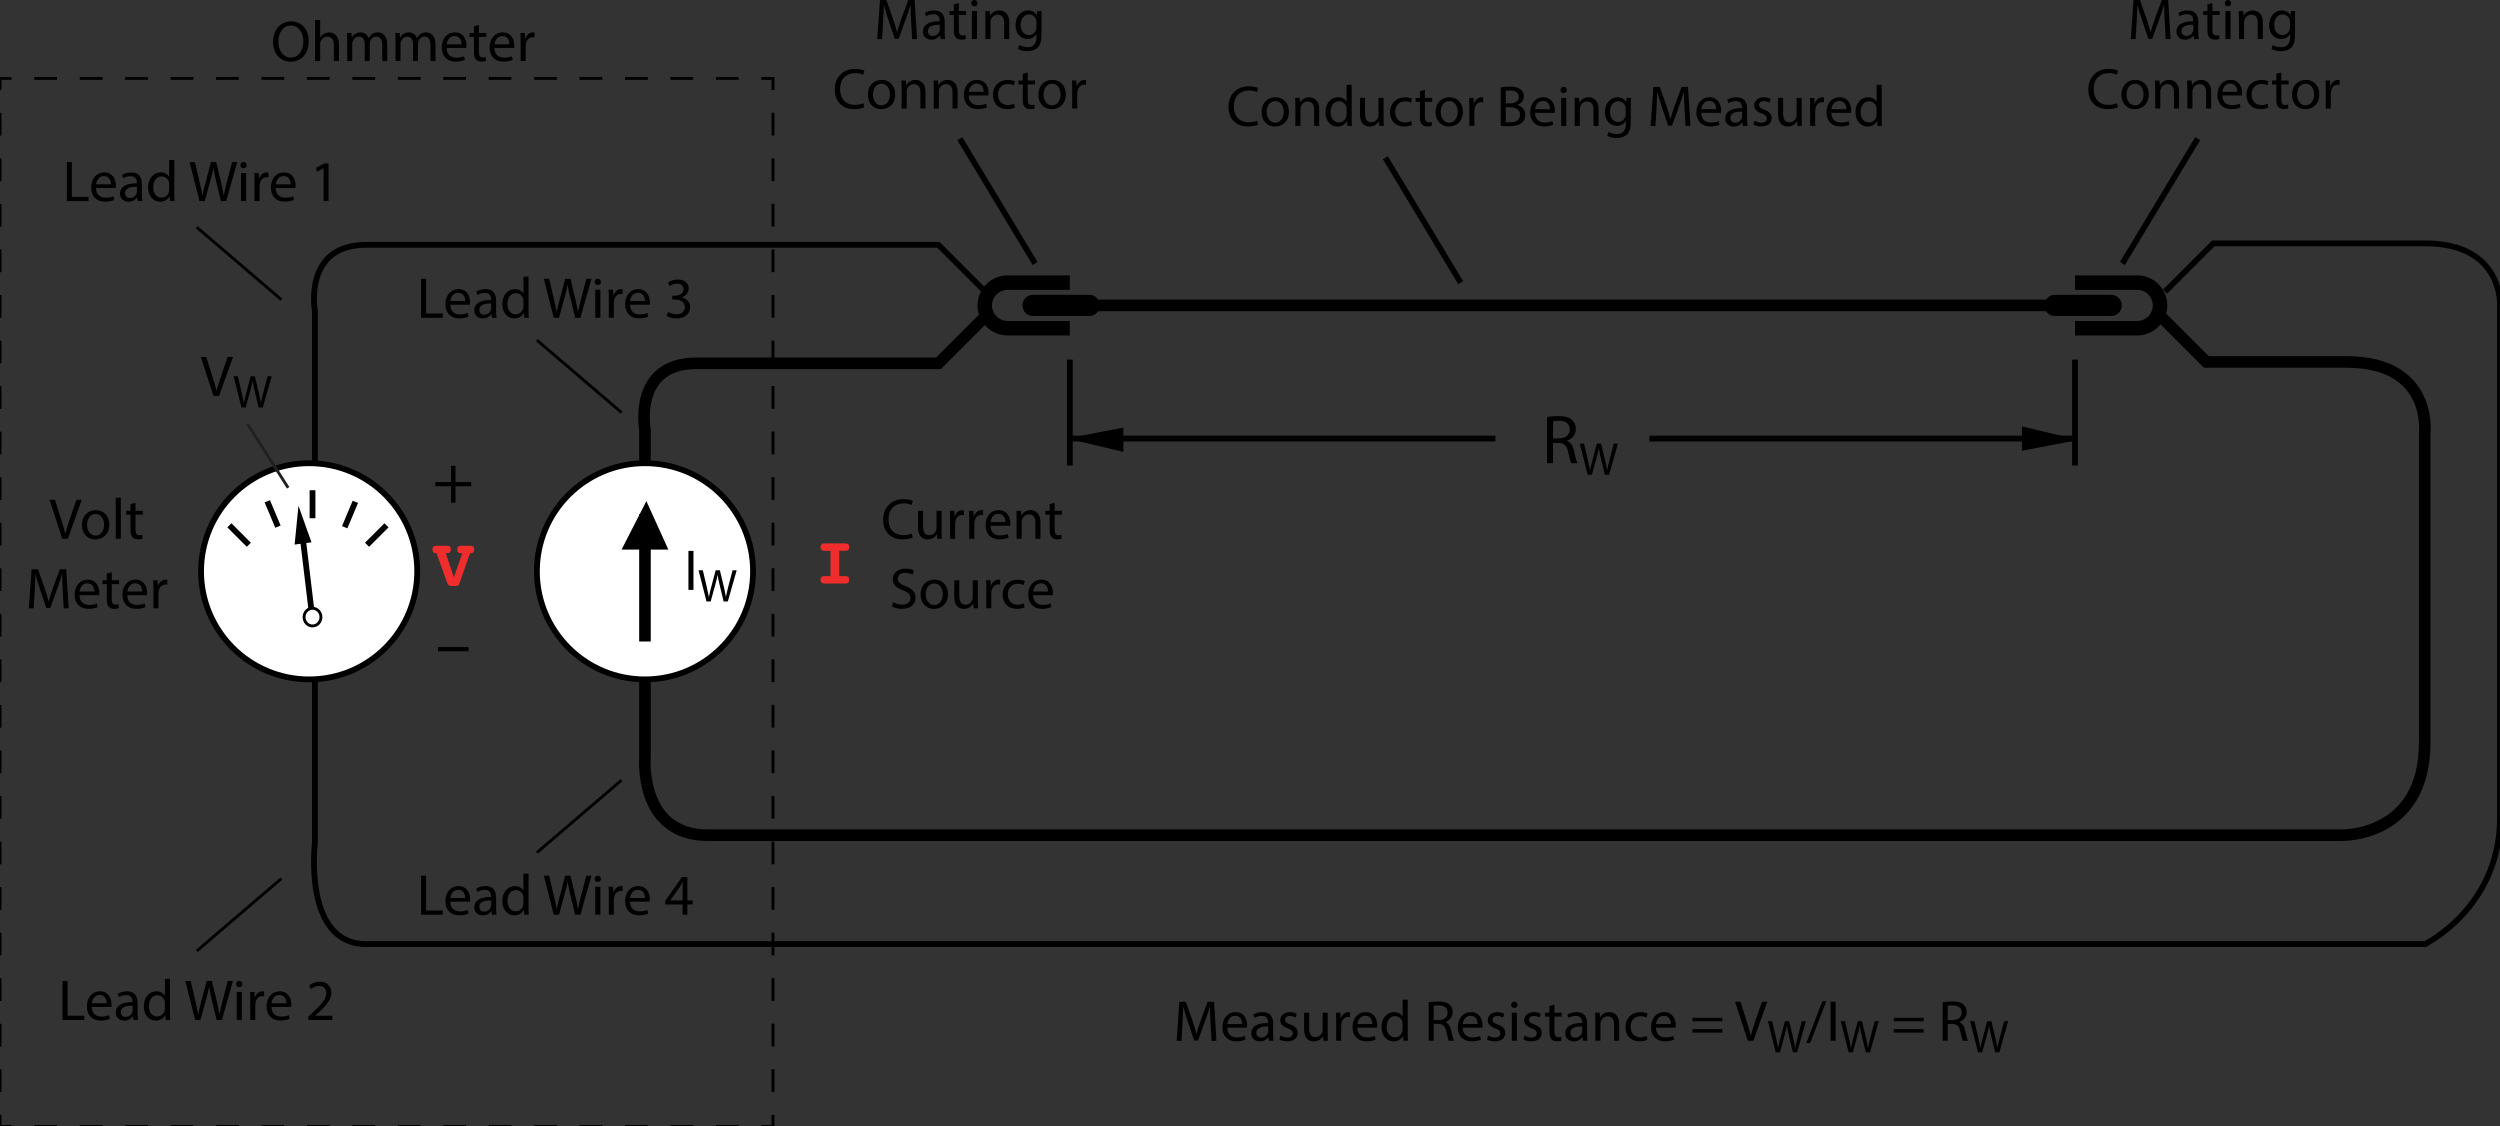 <?xml version="1.0" encoding="utf-8"?>
<!-- Generator: Adobe Illustrator 16.0.0, SVG Export Plug-In . SVG Version: 6.00 Build 0)  -->
<!DOCTYPE svg PUBLIC "-//W3C//DTD SVG 1.1//EN" "http://www.w3.org/Graphics/SVG/1.1/DTD/svg11.dtd">
<svg version="1.1" id="Layer_1" xmlns="http://www.w3.org/2000/svg" xmlns:xlink="http://www.w3.org/1999/xlink" x="0px" y="0px"
	 width="431.768px" height="194.541px" viewBox="0 0 431.768 194.541" enable-background="new 0 0 431.768 194.541"
	 xml:space="preserve">
<rect x="0" y="0" width="431.768" height="194.541" fill="#333333" stroke="none"/>
<g>
	<circle fill="#FFFFFF" stroke="#000000" stroke-miterlimit="10" cx="111.391" cy="98.669" r="18.667"/>
	<g>
		
			<line fill="none" stroke="#000000" stroke-width="2" stroke-miterlimit="10" x1="111.391" y1="110.794" x2="111.391" y2="88.784"/>
		<polygon points="111.634,86.544 107.349,94.92 115.432,94.92 		"/>
	</g>
</g>
<g>
	<circle fill="#FFFFFF" stroke="#000000" stroke-miterlimit="10" cx="53.39" cy="98.669" r="18.667"/>
	<polygon points="51.549,87.35 50.883,94.053 53.796,93.66 	"/>
	<g>
		<line fill="none" stroke="#000000" stroke-miterlimit="10" x1="39.616" y1="90.726" x2="42.975" y2="94.084"/>
		<line fill="none" stroke="#000000" stroke-miterlimit="10" x1="46.164" y1="86.577" x2="48.005" y2="90.955"/>
		<line fill="none" stroke="#000000" stroke-miterlimit="10" x1="59.53" y1="91.055" x2="61.371" y2="86.677"/>
		<line fill="none" stroke="#000000" stroke-miterlimit="10" x1="66.75" y1="90.727" x2="63.392" y2="94.085"/>
		<line fill="none" stroke="#000000" stroke-miterlimit="10" x1="53.974" y1="84.668" x2="53.974" y2="89.504"/>
	</g>
	<line fill="none" stroke="#000000" stroke-miterlimit="10" x1="53.974" y1="106.919" x2="52.057" y2="90.955"/>
	
		<ellipse fill="#FFFFFF" stroke="#000000" stroke-width="0.5" stroke-miterlimit="10" cx="53.974" cy="106.58" rx="1.457" ry="1.527"/>
</g>
<line fill="none" stroke="#000000" stroke-width="2" stroke-miterlimit="10" x1="183.264" y1="52.746" x2="359.764" y2="52.746"/>
<path d="M189.95,52.746c0,1.013-0.821,1.833-1.833,1.833h-9.706c-1.013,0-1.833-0.821-1.833-1.833l0,0
	c0-1.013,0.821-1.833,1.833-1.833h9.706C189.129,50.913,189.95,51.733,189.95,52.746L189.95,52.746z"/>
<path d="M366.45,52.746c0,1.013-0.821,1.833-1.833,1.833h-9.707c-1.012,0-1.833-0.821-1.833-1.833l0,0
	c0-1.013,0.821-1.833,1.833-1.833h9.707C365.629,50.913,366.45,51.733,366.45,52.746L366.45,52.746z"/>
<path fill="none" stroke="#000000" stroke-width="2.5" stroke-miterlimit="10" d="M184.764,56.684h-10.75
	c-2.175,0-3.938-1.763-3.938-3.938l0,0c0-2.175,1.763-3.938,3.938-3.938h10.75"/>
<path fill="none" stroke="#000000" stroke-width="2.5" stroke-miterlimit="10" d="M358.365,56.684h10.75
	c2.175,0,3.938-1.763,3.938-3.938l0,0c0-2.175-1.763-3.938-3.938-3.938h-10.75"/>
<path fill="none" stroke="#000000" stroke-width="2.5" stroke-miterlimit="10" d="M111.391,80.003"/>
<path fill="none" stroke="#000000" stroke-width="2" stroke-miterlimit="10" d="M111.391,80.003v-5.757c0,0-2.127-11.5,8.873-11.5
	s41.812,0,41.812,0l8.083-8.083"/>
<path fill="none" stroke="#000000" stroke-miterlimit="10" d="M54.391,80.003V53.784c0,0-2.127-11.5,8.873-11.5s98.812,0,98.812,0
	l8.314,8.314"/>
<path fill="none" stroke="#000000" stroke-miterlimit="10" d="M54.391,117.336v28.22c0,0-2.127,17.5,8.873,17.5s355.542,0,355.542,0
	s12.958-6.31,12.958-21.81s0-88.5,0-88.5s0.584-10.719-12.958-10.719s-36.542,0-36.542,0l-8.346,8.346"/>
<path fill="none" stroke="#000000" stroke-width="2" stroke-miterlimit="10" d="M111.391,117.336v13.41c0,0-1.127,13.5,10.873,13.5
	s282,0,282,0s14.5,0.5,14.5-16s0-53.4,0-53.4s1.5-12.333-13.5-12.333s-24.211,0-24.211,0l-7.914-7.915"/>
<g>
	<path d="M267.176,72.027c0.527-0.108,1.283-0.168,2.003-0.168c1.114,0,1.836,0.204,2.338,0.66c0.408,0.36,0.637,0.912,0.637,1.535
		c0,1.067-0.672,1.775-1.523,2.063v0.036c0.624,0.216,0.996,0.792,1.188,1.631c0.265,1.127,0.457,1.907,0.625,2.219h-1.08
		c-0.133-0.228-0.312-0.923-0.539-1.931c-0.24-1.115-0.672-1.535-1.619-1.571h-0.983v3.502h-1.043v-7.976H267.176z M268.219,75.709
		h1.067c1.115,0,1.822-0.612,1.822-1.535c0-1.043-0.756-1.5-1.858-1.511c-0.504,0-0.863,0.048-1.031,0.096V75.709L268.219,75.709z"
		/>
	<path d="M274.207,82.003l-1.367-5.389h0.735l0.64,2.727c0.16,0.672,0.304,1.343,0.399,1.863h0.017
		c0.088-0.536,0.257-1.175,0.438-1.871l0.721-2.719h0.729l0.654,2.735c0.152,0.64,0.296,1.279,0.376,1.847h0.017
		c0.111-0.592,0.265-1.191,0.433-1.863l0.711-2.719h0.712l-1.527,5.389h-0.728l-0.681-2.807c-0.168-0.688-0.278-1.215-0.352-1.759
		h-0.016c-0.098,0.536-0.217,1.063-0.416,1.759l-0.768,2.807H274.207z"/>
</g>
<g>
	<path d="M10.757,93.055l-2.199-6.736h0.939l1.049,3.318c0.29,0.909,0.54,1.729,0.72,2.519h0.02c0.19-0.78,0.47-1.629,0.77-2.509
		l1.139-3.328h0.93l-2.409,6.736H10.757z"/>
	<path d="M18.875,90.597c0,1.789-1.24,2.568-2.409,2.568c-1.31,0-2.319-0.959-2.319-2.489c0-1.619,1.06-2.568,2.398-2.568
		C17.936,88.108,18.875,89.117,18.875,90.597z M15.038,90.646c0,1.06,0.609,1.859,1.469,1.859c0.84,0,1.469-0.79,1.469-1.879
		c0-0.819-0.41-1.859-1.449-1.859C15.487,88.768,15.038,89.727,15.038,90.646z"/>
	<path d="M19.987,85.959h0.879v7.096h-0.879V85.959z"/>
	<path d="M23.407,86.829v1.389h1.259v0.67h-1.259v2.608c0,0.6,0.17,0.939,0.66,0.939c0.23,0,0.4-0.03,0.51-0.06l0.04,0.66
		c-0.17,0.07-0.44,0.12-0.78,0.12c-0.41,0-0.74-0.13-0.949-0.37c-0.25-0.26-0.34-0.689-0.34-1.259v-2.638h-0.75v-0.67h0.75v-1.159
		L23.407,86.829z"/>
	<path d="M10.84,102.097c-0.05-0.938-0.11-2.068-0.1-2.908h-0.03c-0.23,0.791-0.51,1.629-0.85,2.56l-1.189,3.269h-0.66l-1.089-3.209
		c-0.32-0.949-0.59-1.818-0.779-2.619h-0.02c-0.02,0.84-0.07,1.97-0.13,2.979l-0.18,2.888h-0.83l0.47-6.736h1.109l1.149,3.259
		c0.28,0.83,0.51,1.569,0.68,2.269h0.03c0.17-0.68,0.41-1.419,0.71-2.269l1.199-3.259h1.109l0.42,6.736h-0.85L10.84,102.097z"/>
	<path d="M13.723,102.796c0.02,1.189,0.78,1.68,1.659,1.68c0.63,0,1.009-0.11,1.339-0.25l0.15,0.629
		c-0.31,0.141-0.84,0.301-1.609,0.301c-1.489,0-2.378-0.979-2.378-2.439c0-1.459,0.859-2.607,2.269-2.607
		c1.579,0,1.999,1.389,1.999,2.278c0,0.181-0.02,0.32-0.03,0.41L13.723,102.796L13.723,102.796z M16.301,102.167
		c0.01-0.561-0.23-1.43-1.219-1.43c-0.89,0-1.279,0.82-1.349,1.43H16.301z"/>
	<path d="M19.302,98.829v1.389h1.259v0.67h-1.259v2.608c0,0.601,0.17,0.938,0.66,0.938c0.23,0,0.4-0.029,0.51-0.06l0.04,0.66
		c-0.17,0.069-0.44,0.12-0.78,0.12c-0.41,0-0.74-0.131-0.949-0.37c-0.25-0.261-0.34-0.688-0.34-1.259v-2.639h-0.75v-0.67h0.75V99.06
		L19.302,98.829z"/>
	<path d="M21.982,102.796c0.02,1.189,0.78,1.68,1.659,1.68c0.63,0,1.009-0.11,1.339-0.25l0.15,0.629
		c-0.31,0.141-0.84,0.301-1.609,0.301c-1.489,0-2.378-0.979-2.378-2.439c0-1.459,0.859-2.607,2.269-2.607
		c1.579,0,1.999,1.389,1.999,2.278c0,0.181-0.02,0.32-0.03,0.41L21.982,102.796L21.982,102.796z M24.561,102.167
		c0.01-0.561-0.23-1.43-1.219-1.43c-0.89,0-1.279,0.82-1.349,1.43H24.561z"/>
	<path d="M26.502,101.728c0-0.57-0.01-1.061-0.04-1.51h0.77l0.03,0.95h0.04c0.22-0.649,0.75-1.06,1.339-1.06
		c0.1,0,0.169,0.01,0.25,0.029v0.83c-0.09-0.02-0.18-0.029-0.3-0.029c-0.62,0-1.06,0.47-1.179,1.129
		c-0.02,0.119-0.04,0.26-0.04,0.41v2.578h-0.87V101.728z"/>
</g>
<g>
	<path d="M217.276,21.526c-0.32,0.16-0.959,0.32-1.779,0.32c-1.899,0-3.328-1.2-3.328-3.408c0-2.109,1.429-3.538,3.518-3.538
		c0.839,0,1.369,0.18,1.599,0.3l-0.21,0.709c-0.33-0.16-0.799-0.28-1.359-0.28c-1.579,0-2.628,1.009-2.628,2.778
		c0,1.649,0.95,2.708,2.588,2.708c0.53,0,1.07-0.11,1.42-0.28L217.276,21.526z"/>
	<path d="M222.606,19.288c0,1.789-1.239,2.568-2.408,2.568c-1.311,0-2.319-0.959-2.319-2.489c0-1.619,1.06-2.568,2.397-2.568
		C221.667,16.799,222.606,17.808,222.606,19.288z M218.769,19.337c0,1.06,0.609,1.859,1.469,1.859c0.841,0,1.47-0.79,1.47-1.879
		c0-0.819-0.41-1.859-1.449-1.859S218.769,18.418,218.769,19.337z"/>
	<path d="M223.719,18.218c0-0.5-0.01-0.91-0.04-1.31h0.78l0.05,0.8h0.02c0.24-0.46,0.801-0.91,1.6-0.91
		c0.67,0,1.709,0.4,1.709,2.059v2.888h-0.879v-2.789c0-0.779-0.29-1.429-1.119-1.429c-0.58,0-1.029,0.41-1.18,0.899
		c-0.04,0.11-0.061,0.26-0.061,0.41v2.908h-0.879L223.719,18.218L223.719,18.218z"/>
	<path d="M233.446,14.65v5.847c0,0.43,0.01,0.92,0.039,1.25h-0.789l-0.04-0.839h-0.021c-0.27,0.54-0.859,0.949-1.648,0.949
		c-1.17,0-2.069-0.989-2.069-2.458c-0.01-1.609,0.989-2.599,2.169-2.599c0.739,0,1.239,0.35,1.459,0.74h0.02v-2.89H233.446z
		 M232.567,18.877c0-0.11-0.01-0.26-0.041-0.37c-0.129-0.56-0.609-1.02-1.269-1.02c-0.909,0-1.448,0.8-1.448,1.869
		c0,0.979,0.479,1.789,1.428,1.789c0.59,0,1.13-0.39,1.289-1.049c0.031-0.12,0.041-0.24,0.041-0.38V18.877z"/>
	<path d="M238.957,20.427c0,0.5,0.01,0.939,0.04,1.319h-0.78l-0.05-0.79h-0.02c-0.23,0.39-0.74,0.899-1.6,0.899
		c-0.76,0-1.669-0.42-1.669-2.119v-2.829h0.879v2.679c0,0.919,0.28,1.539,1.08,1.539c0.589,0,1-0.41,1.159-0.8
		c0.05-0.13,0.08-0.29,0.08-0.45v-2.968h0.879L238.957,20.427L238.957,20.427z"/>
	<path d="M243.867,21.566c-0.229,0.12-0.74,0.28-1.39,0.28c-1.459,0-2.408-0.99-2.408-2.469c0-1.489,1.02-2.569,2.599-2.569
		c0.521,0,0.979,0.13,1.22,0.25l-0.201,0.68c-0.209-0.12-0.539-0.23-1.019-0.23c-1.108,0-1.709,0.82-1.709,1.829
		c0,1.12,0.72,1.809,1.679,1.809c0.5,0,0.83-0.13,1.08-0.24L243.867,21.566z"/>
	<path d="M246.088,15.52v1.389h1.259v0.67h-1.259v2.608c0,0.6,0.17,0.939,0.66,0.939c0.229,0,0.399-0.03,0.51-0.06l0.04,0.66
		c-0.17,0.07-0.439,0.12-0.779,0.12c-0.41,0-0.74-0.13-0.949-0.37c-0.25-0.26-0.34-0.689-0.34-1.259v-2.638h-0.75v-0.67h0.75V15.75
		L246.088,15.52z"/>
	<path d="M252.656,19.288c0,1.789-1.24,2.568-2.409,2.568c-1.311,0-2.318-0.959-2.318-2.489c0-1.619,1.059-2.568,2.397-2.568
		C251.716,16.799,252.656,17.808,252.656,19.288z M248.817,19.337c0,1.06,0.609,1.859,1.47,1.859c0.84,0,1.469-0.79,1.469-1.879
		c0-0.819-0.409-1.859-1.448-1.859S248.817,18.418,248.817,19.337z"/>
	<path d="M253.769,18.418c0-0.57-0.011-1.06-0.039-1.509h0.77l0.029,0.95h0.041c0.219-0.65,0.748-1.06,1.339-1.06
		c0.1,0,0.17,0.01,0.249,0.03v0.83c-0.09-0.02-0.18-0.03-0.299-0.03c-0.621,0-1.061,0.47-1.18,1.129
		c-0.021,0.12-0.041,0.26-0.041,0.41v2.579h-0.869V18.418L253.769,18.418z"/>
	<path d="M259.188,15.1c0.379-0.08,0.979-0.14,1.588-0.14c0.869,0,1.431,0.15,1.851,0.49c0.351,0.26,0.56,0.66,0.56,1.189
		c0,0.65-0.431,1.22-1.14,1.479v0.02c0.64,0.16,1.39,0.689,1.39,1.689c0,0.58-0.229,1.02-0.569,1.349
		c-0.47,0.43-1.229,0.63-2.329,0.63c-0.6,0-1.059-0.04-1.35-0.08V15.1L259.188,15.1z M260.058,17.858h0.791
		c0.92,0,1.459-0.48,1.459-1.129c0-0.79-0.601-1.1-1.479-1.1c-0.399,0-0.63,0.03-0.771,0.06V17.858L260.058,17.858z M260.058,21.086
		c0.17,0.03,0.42,0.04,0.729,0.04c0.899,0,1.729-0.33,1.729-1.309c0-0.92-0.791-1.299-1.74-1.299h-0.719V21.086L260.058,21.086z"/>
	<path d="M265.106,19.487c0.021,1.189,0.781,1.679,1.66,1.679c0.629,0,1.01-0.11,1.34-0.25l0.148,0.63
		c-0.311,0.14-0.84,0.3-1.609,0.3c-1.487,0-2.377-0.979-2.377-2.439c0-1.459,0.858-2.608,2.269-2.608
		c1.579,0,1.999,1.389,1.999,2.279c0,0.18-0.021,0.32-0.03,0.41L265.106,19.487L265.106,19.487z M267.687,18.858
		c0.012-0.56-0.229-1.429-1.22-1.429c-0.889,0-1.278,0.819-1.349,1.429H267.687z"/>
	<path d="M270.606,15.549c0.011,0.3-0.209,0.54-0.56,0.54c-0.31,0-0.53-0.24-0.53-0.54c0-0.31,0.23-0.549,0.551-0.549
		C270.397,15,270.606,15.24,270.606,15.549z M269.628,21.746v-4.837h0.88v4.837H269.628z"/>
	<path d="M271.968,18.218c0-0.5-0.01-0.91-0.04-1.31h0.779l0.051,0.8h0.021c0.24-0.46,0.8-0.91,1.6-0.91
		c0.67,0,1.709,0.4,1.709,2.059v2.888h-0.88v-2.789c0-0.779-0.29-1.429-1.119-1.429c-0.58,0-1.03,0.41-1.18,0.899
		c-0.04,0.11-0.06,0.26-0.06,0.41v2.908h-0.881V18.218z"/>
	<path d="M281.687,16.909c-0.021,0.35-0.041,0.74-0.041,1.329v2.809c0,1.109-0.22,1.789-0.689,2.209
		c-0.469,0.439-1.148,0.58-1.758,0.58c-0.58,0-1.221-0.14-1.609-0.4l0.221-0.669c0.318,0.2,0.818,0.38,1.418,0.38
		c0.9,0,1.561-0.47,1.561-1.689v-0.54h-0.021c-0.27,0.45-0.789,0.81-1.539,0.81c-1.199,0-2.059-1.02-2.059-2.359
		c0-1.639,1.068-2.568,2.18-2.568c0.838,0,1.299,0.44,1.508,0.839h0.021l0.04-0.729h0.769V16.909z M280.774,18.818
		c0-0.15-0.01-0.28-0.049-0.4c-0.16-0.51-0.59-0.93-1.229-0.93c-0.839,0-1.438,0.71-1.438,1.829c0,0.95,0.479,1.739,1.43,1.739
		c0.539,0,1.029-0.34,1.22-0.9c0.05-0.15,0.069-0.32,0.069-0.47v-0.868H280.774z"/>
	<path d="M290.935,18.788c-0.05-0.939-0.109-2.069-0.101-2.908h-0.028c-0.23,0.79-0.511,1.629-0.851,2.559l-1.188,3.268h-0.66
		l-1.09-3.208c-0.318-0.95-0.59-1.819-0.779-2.619h-0.021c-0.02,0.839-0.069,1.969-0.129,2.979l-0.181,2.888h-0.829l0.469-6.736
		h1.109l1.149,3.258c0.279,0.83,0.51,1.569,0.68,2.269h0.029c0.17-0.68,0.41-1.419,0.711-2.269l1.198-3.258h1.109l0.42,6.736h-0.851
		L290.935,18.788z"/>
	<path d="M293.817,19.487c0.021,1.189,0.779,1.679,1.658,1.679c0.631,0,1.01-0.11,1.34-0.25l0.149,0.63
		c-0.31,0.14-0.84,0.3-1.608,0.3c-1.489,0-2.379-0.979-2.379-2.439c0-1.459,0.859-2.608,2.269-2.608c1.58,0,2,1.389,2,2.279
		c0,0.18-0.021,0.32-0.03,0.41L293.817,19.487L293.817,19.487z M296.396,18.858c0.011-0.56-0.229-1.429-1.22-1.429
		c-0.89,0-1.278,0.819-1.349,1.429H296.396z"/>
	<path d="M301.017,21.746l-0.07-0.61h-0.029c-0.27,0.38-0.789,0.72-1.479,0.72c-0.98,0-1.48-0.689-1.48-1.389
		c0-1.169,1.04-1.809,2.909-1.799v-0.1c0-0.4-0.11-1.12-1.101-1.12c-0.449,0-0.918,0.14-1.259,0.36l-0.2-0.58
		c0.399-0.26,0.979-0.43,1.59-0.43c1.479,0,1.84,1.009,1.84,1.979v1.809c0,0.419,0.02,0.83,0.078,1.159L301.017,21.746
		L301.017,21.746z M300.888,19.277c-0.961-0.02-2.05,0.15-2.05,1.089c0,0.57,0.379,0.84,0.829,0.84c0.63,0,1.029-0.4,1.169-0.81
		c0.03-0.09,0.052-0.19,0.052-0.28V19.277z"/>
	<path d="M303.037,20.847c0.26,0.17,0.72,0.35,1.159,0.35c0.64,0,0.939-0.32,0.939-0.72c0-0.419-0.25-0.649-0.9-0.889
		c-0.868-0.31-1.278-0.79-1.278-1.369c0-0.78,0.63-1.419,1.67-1.419c0.489,0,0.919,0.14,1.188,0.3l-0.221,0.64
		c-0.188-0.12-0.539-0.28-0.988-0.28c-0.521,0-0.811,0.3-0.811,0.66c0,0.4,0.29,0.58,0.92,0.819c0.84,0.32,1.27,0.74,1.27,1.459
		c0,0.85-0.659,1.449-1.81,1.449c-0.53,0-1.02-0.13-1.358-0.33L303.037,20.847z"/>
	<path d="M311.165,20.427c0,0.5,0.01,0.939,0.04,1.319h-0.779l-0.05-0.79h-0.021c-0.229,0.39-0.739,0.899-1.6,0.899
		c-0.76,0-1.67-0.42-1.67-2.119v-2.829h0.88v2.679c0,0.919,0.28,1.539,1.079,1.539c0.59,0,1-0.41,1.16-0.8
		c0.05-0.13,0.079-0.29,0.079-0.45v-2.968h0.88L311.165,20.427L311.165,20.427z"/>
	<path d="M312.627,18.418c0-0.57-0.01-1.06-0.04-1.509h0.771l0.029,0.95h0.04c0.221-0.65,0.749-1.06,1.339-1.06
		c0.102,0,0.17,0.01,0.25,0.03v0.83c-0.09-0.02-0.18-0.03-0.3-0.03c-0.619,0-1.06,0.47-1.18,1.129c-0.021,0.12-0.04,0.26-0.04,0.41
		v2.579h-0.869V18.418z"/>
	<path d="M316.287,19.487c0.02,1.189,0.779,1.679,1.658,1.679c0.63,0,1.01-0.11,1.34-0.25l0.148,0.63
		c-0.31,0.14-0.839,0.3-1.607,0.3c-1.489,0-2.379-0.979-2.379-2.439c0-1.459,0.858-2.608,2.269-2.608
		c1.579,0,1.999,1.389,1.999,2.279c0,0.18-0.02,0.32-0.03,0.41L316.287,19.487L316.287,19.487z M318.865,18.858
		c0.01-0.56-0.229-1.429-1.221-1.429c-0.889,0-1.278,0.819-1.349,1.429H318.865z"/>
	<path d="M324.984,14.65v5.847c0,0.43,0.01,0.92,0.04,1.25h-0.79l-0.039-0.839h-0.021c-0.27,0.54-0.858,0.949-1.648,0.949
		c-1.169,0-2.068-0.989-2.068-2.458c-0.01-1.609,0.989-2.599,2.169-2.599c0.739,0,1.239,0.35,1.459,0.74h0.021v-2.89H324.984z
		 M324.104,18.877c0-0.11-0.01-0.26-0.038-0.37c-0.132-0.56-0.61-1.02-1.271-1.02c-0.91,0-1.449,0.8-1.449,1.869
		c0,0.979,0.479,1.789,1.43,1.789c0.59,0,1.13-0.39,1.29-1.049c0.028-0.12,0.038-0.24,0.038-0.38V18.877z"/>
</g>
<g>
	<path d="M157.365,3.788c-0.05-0.939-0.11-2.069-0.1-2.908h-0.03c-0.23,0.79-0.51,1.629-0.85,2.559l-1.189,3.268h-0.66l-1.089-3.208
		c-0.32-0.95-0.59-1.819-0.779-2.619h-0.02c-0.02,0.839-0.07,1.969-0.13,2.979l-0.18,2.888h-0.83l0.47-6.736h1.109l1.149,3.258
		c0.28,0.83,0.51,1.569,0.68,2.269h0.03c0.17-0.68,0.41-1.419,0.71-2.269l1.199-3.258h1.109l0.42,6.736h-0.85L157.365,3.788z"/>
	<path d="M162.437,6.746l-0.07-0.61h-0.03c-0.27,0.38-0.79,0.72-1.479,0.72c-0.979,0-1.479-0.689-1.479-1.389
		c0-1.169,1.04-1.809,2.909-1.799v-0.1c0-0.4-0.11-1.12-1.1-1.12c-0.45,0-0.919,0.14-1.259,0.36l-0.2-0.58
		c0.4-0.26,0.979-0.43,1.589-0.43c1.479,0,1.839,1.009,1.839,1.979v1.809c0,0.419,0.02,0.83,0.08,1.159L162.437,6.746L162.437,6.746
		z M162.307,4.277c-0.959-0.02-2.049,0.15-2.049,1.089c0,0.57,0.379,0.84,0.83,0.84c0.629,0,1.029-0.4,1.169-0.81
		c0.03-0.09,0.05-0.19,0.05-0.28V4.277L162.307,4.277z"/>
	<path d="M165.598,0.52v1.389h1.259v0.67h-1.259v2.608c0,0.6,0.17,0.939,0.66,0.939c0.23,0,0.4-0.03,0.51-0.06l0.04,0.66
		c-0.17,0.07-0.44,0.12-0.78,0.12c-0.41,0-0.74-0.13-0.949-0.37c-0.25-0.26-0.34-0.689-0.34-1.259V2.579h-0.75v-0.67h0.75V0.75
		L165.598,0.52z"/>
	<path d="M168.828,0.549c0.01,0.3-0.21,0.54-0.56,0.54c-0.31,0-0.53-0.24-0.53-0.54c0-0.31,0.23-0.549,0.55-0.549
		C168.618,0,168.828,0.24,168.828,0.549z M167.848,6.746V1.909h0.879v4.837H167.848z"/>
	<path d="M170.188,3.218c0-0.5-0.01-0.91-0.04-1.31h0.78l0.05,0.8h0.02c0.24-0.46,0.8-0.91,1.599-0.91c0.67,0,1.709,0.4,1.709,2.059
		v2.888h-0.879V3.958c0-0.779-0.29-1.429-1.119-1.429c-0.58,0-1.03,0.41-1.18,0.899c-0.04,0.11-0.06,0.26-0.06,0.41v2.908h-0.879
		L170.188,3.218L170.188,3.218z"/>
	<path d="M179.906,1.909c-0.02,0.35-0.04,0.74-0.04,1.329v2.809c0,1.109-0.22,1.789-0.69,2.209c-0.47,0.439-1.149,0.58-1.759,0.58
		c-0.58,0-1.219-0.14-1.609-0.4l0.22-0.669c0.32,0.2,0.819,0.38,1.419,0.38c0.9,0,1.559-0.47,1.559-1.689v-0.54h-0.02
		c-0.27,0.45-0.79,0.81-1.54,0.81c-1.199,0-2.059-1.02-2.059-2.359c0-1.639,1.069-2.568,2.179-2.568c0.839,0,1.299,0.44,1.509,0.839
		h0.02l0.04-0.729h0.771V1.909z M178.996,3.818c0-0.15-0.01-0.28-0.05-0.4c-0.16-0.51-0.59-0.93-1.229-0.93
		c-0.839,0-1.439,0.71-1.439,1.829c0,0.95,0.479,1.739,1.429,1.739c0.54,0,1.029-0.34,1.219-0.9c0.05-0.15,0.07-0.32,0.07-0.47
		V3.818z"/>
	<path d="M149.276,18.526c-0.32,0.16-0.959,0.32-1.779,0.32c-1.899,0-3.328-1.2-3.328-3.408c0-2.109,1.429-3.538,3.518-3.538
		c0.839,0,1.369,0.18,1.599,0.3l-0.21,0.709c-0.33-0.16-0.799-0.28-1.359-0.28c-1.579,0-2.628,1.009-2.628,2.778
		c0,1.649,0.95,2.708,2.588,2.708c0.53,0,1.07-0.11,1.419-0.28L149.276,18.526z"/>
	<path d="M154.606,16.288c0,1.789-1.24,2.568-2.409,2.568c-1.31,0-2.319-0.959-2.319-2.489c0-1.619,1.06-2.568,2.398-2.568
		C153.667,13.799,154.606,14.808,154.606,16.288z M150.769,16.337c0,1.06,0.609,1.859,1.469,1.859c0.84,0,1.469-0.79,1.469-1.879
		c0-0.819-0.41-1.859-1.449-1.859C151.218,14.458,150.769,15.418,150.769,16.337z"/>
	<path d="M155.718,15.218c0-0.5-0.01-0.91-0.04-1.31h0.78l0.05,0.8h0.02c0.24-0.46,0.8-0.91,1.599-0.91
		c0.67,0,1.709,0.4,1.709,2.059v2.888h-0.879v-2.789c0-0.779-0.29-1.429-1.119-1.429c-0.58,0-1.03,0.41-1.18,0.899
		c-0.04,0.11-0.06,0.26-0.06,0.41v2.908h-0.879v-3.526H155.718z"/>
	<path d="M161.268,15.218c0-0.5-0.01-0.91-0.04-1.31h0.78l0.05,0.8h0.02c0.24-0.46,0.8-0.91,1.599-0.91
		c0.67,0,1.709,0.4,1.709,2.059v2.888h-0.879v-2.789c0-0.779-0.29-1.429-1.119-1.429c-0.58,0-1.03,0.41-1.18,0.899
		c-0.04,0.11-0.06,0.26-0.06,0.41v2.908h-0.879L161.268,15.218L161.268,15.218z"/>
	<path d="M167.308,16.487c0.02,1.189,0.78,1.679,1.659,1.679c0.63,0,1.009-0.11,1.339-0.25l0.15,0.63c-0.31,0.14-0.84,0.3-1.609,0.3
		c-1.489,0-2.378-0.979-2.378-2.439c0-1.459,0.859-2.608,2.269-2.608c1.579,0,1.999,1.389,1.999,2.279c0,0.18-0.02,0.32-0.03,0.41
		L167.308,16.487L167.308,16.487z M169.886,15.858c0.01-0.56-0.23-1.429-1.219-1.429c-0.89,0-1.279,0.819-1.349,1.429H169.886z"/>
	<path d="M175.276,18.566c-0.23,0.12-0.74,0.28-1.389,0.28c-1.459,0-2.409-0.99-2.409-2.469c0-1.489,1.02-2.569,2.599-2.569
		c0.52,0,0.979,0.13,1.219,0.25l-0.2,0.68c-0.209-0.12-0.54-0.23-1.019-0.23c-1.109,0-1.709,0.82-1.709,1.829
		c0,1.12,0.719,1.809,1.679,1.809c0.5,0,0.83-0.13,1.08-0.24L175.276,18.566z"/>
	<path d="M177.497,12.52v1.389h1.259v0.67h-1.259v2.608c0,0.6,0.17,0.939,0.66,0.939c0.23,0,0.4-0.03,0.51-0.06l0.04,0.66
		c-0.17,0.07-0.44,0.12-0.78,0.12c-0.41,0-0.74-0.13-0.949-0.37c-0.25-0.26-0.34-0.689-0.34-1.259v-2.638h-0.75v-0.67h0.75V12.75
		L177.497,12.52z"/>
	<path d="M184.065,16.288c0,1.789-1.24,2.568-2.409,2.568c-1.31,0-2.319-0.959-2.319-2.489c0-1.619,1.06-2.568,2.398-2.568
		C183.125,13.799,184.065,14.808,184.065,16.288z M180.228,16.337c0,1.06,0.609,1.859,1.469,1.859c0.84,0,1.469-0.79,1.469-1.879
		c0-0.819-0.41-1.859-1.449-1.859C180.677,14.458,180.228,15.418,180.228,16.337z"/>
	<path d="M185.177,15.418c0-0.57-0.01-1.06-0.04-1.509h0.77l0.03,0.95h0.04c0.22-0.65,0.75-1.06,1.339-1.06
		c0.1,0,0.17,0.01,0.25,0.03v0.83c-0.09-0.02-0.18-0.03-0.3-0.03c-0.62,0-1.059,0.47-1.179,1.129c-0.02,0.12-0.04,0.26-0.04,0.41
		v2.579h-0.87L185.177,15.418L185.177,15.418z"/>
</g>
<g>
	<path d="M373.865,3.788c-0.05-0.939-0.109-2.069-0.101-2.908h-0.029c-0.229,0.79-0.511,1.629-0.851,2.559l-1.188,3.268h-0.659
		l-1.09-3.208c-0.32-0.95-0.59-1.819-0.779-2.619h-0.02c-0.021,0.839-0.07,1.969-0.132,2.979l-0.18,2.888h-0.83l0.472-6.736h1.108
		l1.148,3.258c0.279,0.83,0.51,1.569,0.68,2.269h0.03c0.17-0.68,0.41-1.419,0.71-2.269l1.199-3.258h1.108l0.42,6.736h-0.85
		L373.865,3.788z"/>
	<path d="M378.938,6.746l-0.069-0.61h-0.03c-0.27,0.38-0.79,0.72-1.479,0.72c-0.979,0-1.479-0.689-1.479-1.389
		c0-1.169,1.039-1.809,2.908-1.799v-0.1c0-0.4-0.109-1.12-1.101-1.12c-0.448,0-0.92,0.14-1.26,0.36l-0.199-0.58
		c0.4-0.26,0.979-0.43,1.59-0.43c1.479,0,1.839,1.009,1.839,1.979v1.809c0,0.419,0.021,0.83,0.08,1.159L378.938,6.746L378.938,6.746
		z M378.807,4.277c-0.959-0.02-2.049,0.15-2.049,1.089c0,0.57,0.38,0.84,0.83,0.84c0.629,0,1.029-0.4,1.169-0.81
		c0.03-0.09,0.05-0.19,0.05-0.28V4.277L378.807,4.277z"/>
	<path d="M382.098,0.52v1.389h1.261v0.67h-1.261v2.608c0,0.6,0.17,0.939,0.66,0.939c0.229,0,0.399-0.03,0.51-0.06l0.039,0.66
		c-0.17,0.07-0.438,0.12-0.778,0.12c-0.41,0-0.74-0.13-0.949-0.37c-0.25-0.26-0.34-0.689-0.34-1.259V2.579h-0.75v-0.67h0.75V0.75
		L382.098,0.52z"/>
	<path d="M385.328,0.549c0.01,0.3-0.211,0.54-0.562,0.54c-0.31,0-0.528-0.24-0.528-0.54c0-0.31,0.229-0.549,0.55-0.549
		C385.117,0,385.328,0.24,385.328,0.549z M384.348,6.746V1.909h0.88v4.837H384.348z"/>
	<path d="M386.688,3.218c0-0.5-0.01-0.91-0.038-1.31h0.778l0.05,0.8h0.021c0.239-0.46,0.799-0.91,1.599-0.91
		c0.67,0,1.709,0.4,1.709,2.059v2.888h-0.88V3.958c0-0.779-0.289-1.429-1.119-1.429c-0.58,0-1.028,0.41-1.18,0.899
		c-0.039,0.11-0.06,0.26-0.06,0.41v2.908h-0.881V3.218z"/>
	<path d="M396.406,1.909c-0.021,0.35-0.041,0.74-0.041,1.329v2.809c0,1.109-0.221,1.789-0.689,2.209
		c-0.47,0.439-1.147,0.58-1.759,0.58c-0.579,0-1.22-0.14-1.609-0.4l0.221-0.669c0.319,0.2,0.819,0.38,1.42,0.38
		c0.898,0,1.559-0.47,1.559-1.689v-0.54h-0.02c-0.271,0.45-0.789,0.81-1.539,0.81c-1.199,0-2.06-1.02-2.06-2.359
		c0-1.639,1.068-2.568,2.179-2.568c0.84,0,1.3,0.44,1.51,0.839h0.02l0.041-0.729h0.769V1.909z M395.496,3.818
		c0-0.15-0.01-0.28-0.05-0.4c-0.16-0.51-0.59-0.93-1.229-0.93c-0.84,0-1.438,0.71-1.438,1.829c0,0.95,0.479,1.739,1.43,1.739
		c0.539,0,1.029-0.34,1.219-0.9c0.051-0.15,0.07-0.32,0.07-0.47L395.496,3.818L395.496,3.818z"/>
	<path d="M365.775,18.526c-0.319,0.16-0.959,0.32-1.778,0.32c-1.899,0-3.328-1.2-3.328-3.408c0-2.109,1.429-3.538,3.519-3.538
		c0.84,0,1.369,0.18,1.6,0.3l-0.21,0.709c-0.33-0.16-0.799-0.28-1.359-0.28c-1.579,0-2.629,1.009-2.629,2.778
		c0,1.649,0.95,2.708,2.589,2.708c0.53,0,1.069-0.11,1.419-0.28L365.775,18.526z"/>
	<path d="M371.106,16.288c0,1.789-1.239,2.568-2.409,2.568c-1.31,0-2.318-0.959-2.318-2.489c0-1.619,1.061-2.568,2.398-2.568
		C370.166,13.799,371.106,14.808,371.106,16.288z M367.269,16.337c0,1.06,0.609,1.859,1.47,1.859c0.84,0,1.47-0.79,1.47-1.879
		c0-0.819-0.41-1.859-1.449-1.859S367.269,15.418,367.269,16.337z"/>
	<path d="M372.219,15.218c0-0.5-0.01-0.91-0.041-1.31h0.78l0.05,0.8h0.021c0.239-0.46,0.801-0.91,1.6-0.91
		c0.67,0,1.709,0.4,1.709,2.059v2.888h-0.879v-2.789c0-0.779-0.29-1.429-1.119-1.429c-0.58,0-1.03,0.41-1.18,0.899
		c-0.041,0.11-0.062,0.26-0.062,0.41v2.908h-0.879V15.218L372.219,15.218z"/>
	<path d="M377.768,15.218c0-0.5-0.01-0.91-0.039-1.31h0.779l0.05,0.8h0.021c0.239-0.46,0.799-0.91,1.599-0.91
		c0.67,0,1.709,0.4,1.709,2.059v2.888h-0.88v-2.789c0-0.779-0.289-1.429-1.119-1.429c-0.58,0-1.028,0.41-1.18,0.899
		c-0.039,0.11-0.06,0.26-0.06,0.41v2.908h-0.881V15.218z"/>
	<path d="M383.808,16.487c0.021,1.189,0.78,1.679,1.659,1.679c0.63,0,1.01-0.11,1.34-0.25l0.149,0.63c-0.31,0.14-0.84,0.3-1.609,0.3
		c-1.488,0-2.378-0.979-2.378-2.439c0-1.459,0.859-2.608,2.269-2.608c1.58,0,2,1.389,2,2.279c0,0.18-0.021,0.32-0.03,0.41
		L383.808,16.487L383.808,16.487z M386.387,15.858c0.011-0.56-0.229-1.429-1.22-1.429c-0.89,0-1.279,0.819-1.349,1.429H386.387z"/>
	<path d="M391.775,18.566c-0.229,0.12-0.739,0.28-1.39,0.28c-1.459,0-2.408-0.99-2.408-2.469c0-1.489,1.021-2.569,2.599-2.569
		c0.52,0,0.979,0.13,1.22,0.25l-0.2,0.68c-0.209-0.12-0.539-0.23-1.02-0.23c-1.109,0-1.709,0.82-1.709,1.829
		c0,1.12,0.72,1.809,1.68,1.809c0.5,0,0.829-0.13,1.079-0.24L391.775,18.566z"/>
	<path d="M393.997,12.52v1.389h1.259v0.67h-1.259v2.608c0,0.6,0.17,0.939,0.659,0.939c0.229,0,0.399-0.03,0.51-0.06l0.041,0.66
		c-0.17,0.07-0.44,0.12-0.78,0.12c-0.409,0-0.739-0.13-0.949-0.37c-0.25-0.26-0.34-0.689-0.34-1.259v-2.638h-0.75v-0.67h0.75V12.75
		L393.997,12.52z"/>
	<path d="M400.565,16.288c0,1.789-1.239,2.568-2.409,2.568c-1.31,0-2.318-0.959-2.318-2.489c0-1.619,1.061-2.568,2.398-2.568
		C399.625,13.799,400.565,14.808,400.565,16.288z M396.728,16.337c0,1.06,0.609,1.859,1.47,1.859c0.84,0,1.47-0.79,1.47-1.879
		c0-0.819-0.41-1.859-1.449-1.859S396.728,15.418,396.728,16.337z"/>
	<path d="M401.678,15.418c0-0.57-0.01-1.06-0.041-1.509h0.771l0.031,0.95h0.038c0.222-0.65,0.75-1.06,1.341-1.06
		c0.1,0,0.17,0.01,0.25,0.03v0.83c-0.091-0.02-0.181-0.03-0.302-0.03c-0.618,0-1.059,0.47-1.179,1.129
		c-0.021,0.12-0.04,0.26-0.04,0.41v2.579h-0.869V15.418L401.678,15.418z"/>
</g>
<line fill="none" stroke="#000000" stroke-miterlimit="10" x1="239.265" y1="27.246" x2="252.265" y2="48.809"/>
<line fill="none" stroke="#000000" stroke-miterlimit="10" x1="165.764" y1="23.946" x2="178.764" y2="45.509"/>
<line fill="none" stroke="#000000" stroke-miterlimit="10" x1="366.553" y1="45.509" x2="379.553" y2="23.946"/>
<g>
	<path d="M209.075,176.788c-0.05-0.939-0.11-2.069-0.1-2.908h-0.03c-0.23,0.79-0.51,1.629-0.85,2.559l-1.189,3.269h-0.66
		l-1.089-3.208c-0.32-0.95-0.59-1.818-0.779-2.619h-0.02c-0.02,0.839-0.07,1.969-0.13,2.979l-0.18,2.889h-0.83l0.47-6.736h1.109
		l1.149,3.258c0.28,0.83,0.51,1.569,0.68,2.27h0.03c0.17-0.68,0.41-1.419,0.71-2.27l1.199-3.258h1.109l0.42,6.736h-0.85
		L209.075,176.788z"/>
	<path d="M211.958,177.487c0.02,1.188,0.78,1.679,1.659,1.679c0.63,0,1.009-0.11,1.339-0.25l0.15,0.63
		c-0.31,0.141-0.84,0.301-1.609,0.301c-1.489,0-2.378-0.979-2.378-2.439c0-1.459,0.859-2.608,2.269-2.608
		c1.579,0,1.999,1.39,1.999,2.279c0,0.18-0.02,0.319-0.03,0.41L211.958,177.487L211.958,177.487z M214.537,176.858
		c0.01-0.561-0.23-1.43-1.219-1.43c-0.89,0-1.279,0.819-1.349,1.43H214.537z"/>
	<path d="M219.157,179.746l-0.07-0.61h-0.029c-0.271,0.381-0.791,0.721-1.479,0.721c-0.979,0-1.479-0.689-1.479-1.39
		c0-1.169,1.041-1.809,2.909-1.799v-0.101c0-0.399-0.11-1.119-1.1-1.119c-0.45,0-0.919,0.14-1.259,0.359l-0.2-0.58
		c0.399-0.26,0.979-0.43,1.589-0.43c1.479,0,1.839,1.01,1.839,1.979v1.81c0,0.419,0.021,0.83,0.08,1.159L219.157,179.746
		L219.157,179.746z M219.026,177.276c-0.959-0.02-2.049,0.15-2.049,1.09c0,0.57,0.379,0.84,0.83,0.84c0.629,0,1.029-0.4,1.17-0.811
		c0.029-0.09,0.049-0.189,0.049-0.279V177.276L219.026,177.276z"/>
	<path d="M221.179,178.847c0.26,0.17,0.719,0.351,1.158,0.351c0.641,0,0.939-0.32,0.939-0.72c0-0.42-0.25-0.649-0.899-0.89
		c-0.87-0.31-1.278-0.79-1.278-1.369c0-0.78,0.629-1.419,1.668-1.419c0.49,0,0.92,0.141,1.189,0.301l-0.221,0.64
		c-0.189-0.12-0.539-0.28-0.989-0.28c-0.521,0-0.81,0.3-0.81,0.66c0,0.4,0.289,0.58,0.918,0.818c0.84,0.32,1.271,0.74,1.271,1.459
		c0,0.851-0.66,1.449-1.81,1.449c-0.529,0-1.02-0.13-1.358-0.33L221.179,178.847z"/>
	<path d="M229.306,178.427c0,0.5,0.01,0.939,0.041,1.319h-0.781l-0.049-0.79h-0.021c-0.229,0.391-0.74,0.898-1.599,0.898
		c-0.76,0-1.67-0.42-1.67-2.119v-2.828h0.879v2.679c0,0.919,0.281,1.539,1.08,1.539c0.59,0,1-0.41,1.16-0.8
		c0.049-0.131,0.079-0.29,0.079-0.45v-2.968h0.88V178.427L229.306,178.427z"/>
	<path d="M230.769,176.418c0-0.569-0.011-1.06-0.041-1.509h0.771l0.03,0.949h0.039c0.221-0.649,0.75-1.06,1.34-1.06
		c0.1,0,0.169,0.011,0.25,0.03v0.83c-0.09-0.02-0.18-0.03-0.301-0.03c-0.619,0-1.06,0.47-1.178,1.129
		c-0.021,0.12-0.041,0.261-0.041,0.41v2.579h-0.869V176.418L230.769,176.418z"/>
	<path d="M234.427,177.487c0.02,1.188,0.78,1.679,1.659,1.679c0.63,0,1.009-0.11,1.339-0.25l0.15,0.63
		c-0.311,0.141-0.84,0.301-1.609,0.301c-1.488,0-2.378-0.979-2.378-2.439c0-1.459,0.858-2.608,2.269-2.608c1.58,0,2,1.39,2,2.279
		c0,0.18-0.021,0.319-0.03,0.41L234.427,177.487L234.427,177.487z M237.006,176.858c0.011-0.561-0.229-1.43-1.219-1.43
		c-0.89,0-1.279,0.819-1.349,1.43H237.006z"/>
	<path d="M243.125,172.649v5.848c0,0.43,0.01,0.92,0.04,1.25h-0.79l-0.04-0.839h-0.02c-0.271,0.54-0.859,0.948-1.649,0.948
		c-1.169,0-2.069-0.988-2.069-2.457c-0.01-1.609,0.989-2.6,2.17-2.6c0.738,0,1.238,0.35,1.459,0.74h0.02v-2.889h0.88V172.649z
		 M242.246,176.877c0-0.11-0.011-0.26-0.04-0.37c-0.13-0.56-0.609-1.02-1.27-1.02c-0.91,0-1.449,0.8-1.449,1.869
		c0,0.979,0.479,1.789,1.43,1.789c0.589,0,1.129-0.391,1.289-1.049c0.029-0.121,0.04-0.24,0.04-0.381V176.877z"/>
	<path d="M246.737,173.101c0.439-0.091,1.07-0.141,1.67-0.141c0.929,0,1.529,0.17,1.949,0.55c0.34,0.3,0.529,0.759,0.529,1.279
		c0,0.89-0.56,1.479-1.269,1.719v0.03c0.521,0.18,0.83,0.659,0.989,1.359c0.22,0.938,0.379,1.588,0.52,1.849h-0.898
		c-0.11-0.19-0.261-0.771-0.451-1.608c-0.199-0.931-0.56-1.279-1.348-1.311h-0.82v2.918h-0.869v-6.645H246.737z M247.606,176.168
		h0.891c0.93,0,1.52-0.51,1.52-1.278c0-0.871-0.629-1.25-1.55-1.26c-0.42,0-0.72,0.04-0.86,0.08V176.168z"/>
	<path d="M252.617,177.487c0.021,1.188,0.778,1.679,1.659,1.679c0.63,0,1.009-0.11,1.339-0.25l0.149,0.63
		c-0.311,0.141-0.84,0.301-1.608,0.301c-1.488,0-2.38-0.979-2.38-2.439c0-1.459,0.859-2.608,2.271-2.608
		c1.578,0,1.998,1.39,1.998,2.279c0,0.18-0.021,0.319-0.028,0.41L252.617,177.487L252.617,177.487z M255.194,176.858
		c0.012-0.561-0.229-1.43-1.219-1.43c-0.89,0-1.279,0.819-1.35,1.43H255.194z"/>
	<path d="M257.019,178.847c0.26,0.17,0.719,0.351,1.158,0.351c0.641,0,0.939-0.32,0.939-0.72c0-0.42-0.25-0.649-0.899-0.89
		c-0.868-0.31-1.278-0.79-1.278-1.369c0-0.78,0.629-1.419,1.668-1.419c0.49,0,0.92,0.141,1.189,0.301l-0.22,0.64
		c-0.188-0.12-0.54-0.28-0.99-0.28c-0.521,0-0.81,0.3-0.81,0.66c0,0.4,0.289,0.58,0.92,0.818c0.84,0.32,1.27,0.74,1.27,1.459
		c0,0.851-0.658,1.449-1.81,1.449c-0.529,0-1.021-0.13-1.359-0.33L257.019,178.847z"/>
	<path d="M262.076,173.549c0.011,0.3-0.209,0.54-0.56,0.54c-0.311,0-0.529-0.24-0.529-0.54c0-0.31,0.229-0.549,0.55-0.549
		C261.867,173,262.076,173.24,262.076,173.549z M261.099,179.746v-4.837h0.879v4.837H261.099z"/>
	<path d="M263.317,178.847c0.26,0.17,0.72,0.351,1.158,0.351c0.641,0,0.94-0.32,0.94-0.72c0-0.42-0.25-0.649-0.899-0.89
		c-0.869-0.31-1.279-0.79-1.279-1.369c0-0.78,0.63-1.419,1.67-1.419c0.488,0,0.919,0.141,1.188,0.301l-0.22,0.64
		c-0.188-0.12-0.539-0.28-0.989-0.28c-0.52,0-0.81,0.3-0.81,0.66c0,0.4,0.29,0.58,0.92,0.818c0.839,0.32,1.269,0.74,1.269,1.459
		c0,0.851-0.658,1.449-1.809,1.449c-0.529,0-1.02-0.13-1.359-0.33L263.317,178.847z"/>
	<path d="M268.457,173.521v1.389h1.259v0.67h-1.259v2.607c0,0.601,0.17,0.939,0.659,0.939c0.23,0,0.4-0.029,0.51-0.061l0.04,0.66
		c-0.17,0.07-0.438,0.121-0.778,0.121c-0.41,0-0.74-0.131-0.949-0.371c-0.25-0.26-0.34-0.688-0.34-1.259v-2.638h-0.75v-0.67h0.75
		v-1.159L268.457,173.521z"/>
	<path d="M273.386,179.746l-0.07-0.61h-0.028c-0.271,0.381-0.79,0.721-1.479,0.721c-0.979,0-1.479-0.689-1.479-1.39
		c0-1.169,1.04-1.809,2.908-1.799v-0.101c0-0.399-0.109-1.119-1.1-1.119c-0.449,0-0.92,0.14-1.26,0.359l-0.2-0.58
		c0.4-0.26,0.979-0.43,1.591-0.43c1.479,0,1.838,1.01,1.838,1.979v1.81c0,0.419,0.021,0.83,0.08,1.159L273.386,179.746
		L273.386,179.746z M273.256,177.276c-0.96-0.02-2.049,0.15-2.049,1.09c0,0.57,0.38,0.84,0.829,0.84c0.63,0,1.029-0.4,1.17-0.811
		c0.029-0.09,0.05-0.189,0.05-0.279V177.276z"/>
	<path d="M275.526,176.218c0-0.5-0.01-0.91-0.039-1.31h0.779l0.051,0.8h0.02c0.24-0.46,0.8-0.91,1.6-0.91
		c0.67,0,1.709,0.4,1.709,2.059v2.889h-0.879v-2.789c0-0.779-0.291-1.43-1.119-1.43c-0.58,0-1.029,0.41-1.181,0.899
		c-0.04,0.11-0.06,0.261-0.06,0.41v2.908h-0.881V176.218z"/>
	<path d="M284.524,179.565c-0.229,0.121-0.738,0.281-1.39,0.281c-1.459,0-2.407-0.99-2.407-2.47c0-1.489,1.02-2.569,2.599-2.569
		c0.521,0,0.979,0.131,1.219,0.25l-0.198,0.68c-0.211-0.119-0.541-0.229-1.021-0.229c-1.109,0-1.709,0.82-1.709,1.829
		c0,1.12,0.72,1.809,1.679,1.809c0.5,0,0.83-0.129,1.079-0.239L284.524,179.565z"/>
	<path d="M285.987,177.487c0.021,1.188,0.779,1.679,1.658,1.679c0.631,0,1.011-0.11,1.34-0.25l0.149,0.63
		c-0.31,0.141-0.839,0.301-1.608,0.301c-1.488,0-2.379-0.979-2.379-2.439c0-1.459,0.859-2.608,2.27-2.608
		c1.579,0,1.999,1.39,1.999,2.279c0,0.18-0.021,0.319-0.03,0.41L285.987,177.487L285.987,177.487z M288.565,176.858
		c0.011-0.561-0.229-1.43-1.219-1.43c-0.89,0-1.279,0.819-1.35,1.43H288.565z"/>
	<path d="M292.298,176.378v-0.6h5.157v0.6H292.298z M292.298,178.337v-0.6h5.157v0.6H292.298z"/>
	<path d="M301.856,179.746l-2.198-6.736h0.938l1.051,3.318c0.289,0.909,0.539,1.729,0.719,2.519h0.021
		c0.189-0.779,0.47-1.629,0.771-2.509l1.14-3.328h0.929l-2.408,6.736H301.856z"/>
	<path d="M306.685,181.746l-1.367-5.39h0.735l0.641,2.728c0.159,0.672,0.304,1.343,0.398,1.863h0.018
		c0.088-0.536,0.256-1.175,0.438-1.871l0.72-2.72h0.729l0.655,2.735c0.151,0.64,0.296,1.279,0.376,1.847h0.017
		c0.111-0.592,0.264-1.19,0.432-1.862l0.711-2.72h0.713l-1.527,5.39h-0.729l-0.68-2.808c-0.168-0.688-0.279-1.215-0.352-1.758
		h-0.017c-0.097,0.535-0.216,1.062-0.416,1.758l-0.768,2.808H306.685z"/>
	<path d="M311.955,180.146l2.788-7.246h0.68l-2.799,7.246H311.955z"/>
	<path d="M317.023,173.01v6.736h-0.869v-6.736H317.023z"/>
	<path d="M319.272,181.746l-1.367-5.39h0.734l0.641,2.728c0.16,0.672,0.304,1.343,0.398,1.863h0.018
		c0.088-0.536,0.256-1.175,0.438-1.871l0.721-2.72h0.728l0.655,2.735c0.151,0.64,0.296,1.279,0.376,1.847h0.017
		c0.111-0.592,0.264-1.19,0.432-1.862l0.712-2.72h0.712l-1.527,5.39h-0.728l-0.681-2.808c-0.168-0.688-0.278-1.215-0.352-1.758
		h-0.017c-0.097,0.535-0.216,1.062-0.416,1.758L320,181.746H319.272z"/>
	<path d="M327.072,176.378v-0.6h5.156v0.6H327.072z M327.072,178.337v-0.6h5.156v0.6H327.072z"/>
	<path d="M335.513,173.101c0.439-0.091,1.069-0.141,1.669-0.141c0.931,0,1.529,0.17,1.949,0.55c0.34,0.3,0.529,0.759,0.529,1.279
		c0,0.89-0.561,1.479-1.271,1.719v0.03c0.521,0.18,0.83,0.659,0.99,1.359c0.22,0.938,0.379,1.588,0.521,1.849h-0.899
		c-0.11-0.19-0.26-0.771-0.45-1.608c-0.2-0.931-0.56-1.279-1.35-1.311h-0.819v2.918h-0.869V173.101z M336.382,176.168h0.891
		c0.93,0,1.52-0.51,1.52-1.278c0-0.871-0.63-1.25-1.55-1.26c-0.419,0-0.72,0.04-0.859,0.08L336.382,176.168L336.382,176.168z"/>
	<path d="M341.62,181.746l-1.367-5.39h0.735l0.64,2.728c0.16,0.672,0.304,1.343,0.399,1.863h0.017
		c0.088-0.536,0.256-1.175,0.439-1.871l0.72-2.72h0.728l0.655,2.735c0.152,0.64,0.296,1.279,0.376,1.847h0.017
		c0.111-0.592,0.265-1.19,0.433-1.862l0.711-2.72h0.712l-1.527,5.39h-0.728l-0.68-2.808c-0.168-0.688-0.279-1.215-0.353-1.758
		h-0.016c-0.098,0.535-0.216,1.062-0.416,1.758l-0.769,2.808H341.62z"/>
</g>
<line fill="none" stroke="#000000" stroke-miterlimit="10" x1="184.764" y1="62.108" x2="184.764" y2="80.401"/>
<line fill="none" stroke="#000000" stroke-miterlimit="10" x1="358.365" y1="62.108" x2="358.365" y2="80.401"/>
<line fill="none" stroke="#000000" stroke-miterlimit="10" x1="258.265" y1="75.746" x2="184.764" y2="75.746"/>
<line fill="none" stroke="#000000" stroke-miterlimit="10" x1="284.865" y1="75.746" x2="358.365" y2="75.746"/>
<polygon points="184.264,75.724 194.014,73.847 194.014,78.045 "/>
<polygon points="358.952,75.969 349.202,77.845 349.202,73.647 "/>
<g>
	<path d="M78.665,80.437v2.818h2.71v0.72h-2.71v2.842h-0.768v-2.842h-2.711v-0.72h2.711v-2.818H78.665z"/>
</g>
<g>
	<path d="M80.919,111.756v0.72h-5.277v-0.72H80.919z"/>
</g>
<g>
	<path fill="#EE2D2C" d="M76.985,95.551l1.406,4.154l1.453-4.154h-0.158c-0.258,0-0.442-0.05-0.554-0.149
		c-0.112-0.099-0.167-0.265-0.167-0.495c0-0.23,0.056-0.396,0.167-0.498c0.111-0.102,0.3-0.152,0.565-0.152h1.477
		c0.266,0,0.454,0.051,0.565,0.152c0.111,0.101,0.167,0.268,0.167,0.498c0,0.207-0.055,0.366-0.164,0.478
		c-0.109,0.112-0.268,0.167-0.475,0.167h-0.094l-1.787,5.08c-0.094,0.266-0.184,0.428-0.27,0.486
		c-0.086,0.058-0.236,0.088-0.451,0.088h-0.721c-0.34,0-0.576-0.18-0.709-0.539l-0.012-0.035l-1.822-5.08h-0.1
		c-0.199,0-0.351-0.055-0.454-0.164c-0.103-0.109-0.155-0.27-0.155-0.48c0-0.234,0.054-0.401,0.161-0.501
		c0.107-0.1,0.29-0.149,0.548-0.149h1.74c0.254,0,0.438,0.052,0.551,0.155c0.113,0.103,0.17,0.269,0.17,0.495
		c0,0.226-0.057,0.391-0.17,0.492c-0.113,0.101-0.297,0.152-0.551,0.152L76.985,95.551L76.985,95.551z"/>
</g>
<g>
	<path d="M157.634,92.833c-0.32,0.16-0.959,0.32-1.779,0.32c-1.899,0-3.328-1.2-3.328-3.408c0-2.109,1.429-3.538,3.518-3.538
		c0.839,0,1.369,0.18,1.599,0.3l-0.21,0.709c-0.33-0.16-0.799-0.28-1.359-0.28c-1.579,0-2.628,1.009-2.628,2.778
		c0,1.649,0.95,2.708,2.588,2.708c0.53,0,1.07-0.11,1.419-0.28L157.634,92.833z"/>
	<path d="M162.625,91.734c0,0.5,0.01,0.939,0.04,1.319h-0.78l-0.05-0.79h-0.02c-0.23,0.39-0.74,0.899-1.599,0.899
		c-0.76,0-1.669-0.42-1.669-2.119v-2.829h0.879v2.679c0,0.919,0.28,1.539,1.08,1.539c0.589,0,1-0.41,1.159-0.8
		c0.05-0.13,0.08-0.29,0.08-0.45v-2.968h0.879L162.625,91.734L162.625,91.734z"/>
	<path d="M164.086,89.725c0-0.57-0.01-1.06-0.04-1.509h0.77l0.03,0.95h0.04c0.22-0.65,0.75-1.06,1.339-1.06
		c0.1,0,0.169,0.01,0.25,0.03v0.83c-0.09-0.02-0.18-0.03-0.3-0.03c-0.62,0-1.06,0.47-1.179,1.129c-0.02,0.12-0.04,0.26-0.04,0.41
		v2.579h-0.87V89.725L164.086,89.725z"/>
	<path d="M167.396,89.725c0-0.57-0.01-1.06-0.04-1.509h0.77l0.03,0.95h0.04c0.22-0.65,0.75-1.06,1.339-1.06
		c0.1,0,0.17,0.01,0.25,0.03v0.83c-0.09-0.02-0.18-0.03-0.3-0.03c-0.62,0-1.059,0.47-1.179,1.129c-0.02,0.12-0.04,0.26-0.04,0.41
		v2.579h-0.87V89.725L167.396,89.725z"/>
	<path d="M171.057,90.794c0.02,1.189,0.78,1.679,1.659,1.679c0.63,0,1.009-0.11,1.339-0.25l0.15,0.63c-0.31,0.14-0.84,0.3-1.609,0.3
		c-1.489,0-2.378-0.979-2.378-2.439c0-1.459,0.859-2.608,2.269-2.608c1.579,0,1.999,1.389,1.999,2.279c0,0.18-0.02,0.32-0.03,0.41
		L171.057,90.794L171.057,90.794z M173.635,90.165c0.01-0.56-0.23-1.429-1.219-1.429c-0.89,0-1.279,0.819-1.349,1.429H173.635z"/>
	<path d="M175.577,89.525c0-0.5-0.01-0.91-0.04-1.31h0.78l0.05,0.8h0.02c0.24-0.46,0.8-0.91,1.599-0.91
		c0.67,0,1.709,0.4,1.709,2.059v2.888h-0.879v-2.789c0-0.779-0.29-1.429-1.119-1.429c-0.58,0-1.03,0.41-1.18,0.899
		c-0.04,0.11-0.06,0.26-0.06,0.41v2.908h-0.879L175.577,89.525L175.577,89.525z"/>
	<path d="M182.146,86.827v1.389h1.259v0.67h-1.259v2.608c0,0.6,0.17,0.939,0.66,0.939c0.23,0,0.4-0.03,0.51-0.06l0.04,0.66
		c-0.17,0.07-0.44,0.12-0.78,0.12c-0.41,0-0.74-0.13-0.949-0.37c-0.25-0.26-0.34-0.689-0.34-1.259v-2.638h-0.75v-0.67h0.75v-1.159
		L182.146,86.827z"/>
	<path d="M154.262,103.994c0.39,0.239,0.959,0.44,1.559,0.44c0.89,0,1.409-0.471,1.409-1.149c0-0.629-0.36-0.989-1.269-1.339
		c-1.1-0.391-1.779-0.959-1.779-1.909c0-1.05,0.87-1.829,2.179-1.829c0.69,0,1.189,0.16,1.489,0.33l-0.24,0.71
		c-0.22-0.12-0.669-0.32-1.279-0.32c-0.919,0-1.269,0.55-1.269,1.009c0,0.631,0.41,0.939,1.339,1.299
		c1.14,0.44,1.719,0.99,1.719,1.979c0,1.039-0.77,1.938-2.359,1.938c-0.649,0-1.359-0.189-1.719-0.43L154.262,103.994z"/>
	<path d="M163.72,102.595c0,1.789-1.24,2.568-2.409,2.568c-1.31,0-2.319-0.959-2.319-2.489c0-1.618,1.06-2.567,2.398-2.567
		C162.78,100.106,163.72,101.115,163.72,102.595z M159.882,102.646c0,1.06,0.609,1.858,1.469,1.858c0.84,0,1.469-0.79,1.469-1.879
		c0-0.819-0.41-1.858-1.449-1.858S159.882,101.726,159.882,102.646z"/>
	<path d="M168.88,103.733c0,0.5,0.01,0.939,0.04,1.319h-0.78l-0.05-0.79h-0.02c-0.23,0.391-0.74,0.899-1.599,0.899
		c-0.76,0-1.669-0.42-1.669-2.119v-2.829h0.879v2.68c0,0.918,0.28,1.539,1.08,1.539c0.589,0,1-0.41,1.159-0.801
		c0.05-0.13,0.08-0.29,0.08-0.449v-2.969h0.879L168.88,103.733L168.88,103.733z"/>
	<path d="M170.342,101.726c0-0.57-0.01-1.061-0.04-1.51h0.77l0.03,0.95h0.04c0.22-0.649,0.75-1.06,1.339-1.06
		c0.1,0,0.17,0.01,0.25,0.029v0.83c-0.09-0.02-0.18-0.029-0.3-0.029c-0.62,0-1.059,0.47-1.179,1.129
		c-0.02,0.119-0.04,0.26-0.04,0.41v2.578h-0.87V101.726L170.342,101.726z"/>
	<path d="M176.96,104.874c-0.23,0.12-0.74,0.279-1.389,0.279c-1.459,0-2.409-0.989-2.409-2.469c0-1.488,1.02-2.568,2.599-2.568
		c0.52,0,0.979,0.13,1.219,0.25l-0.2,0.68c-0.209-0.12-0.54-0.23-1.019-0.23c-1.109,0-1.709,0.82-1.709,1.83
		c0,1.119,0.719,1.809,1.679,1.809c0.5,0,0.83-0.13,1.08-0.24L176.96,104.874z"/>
	<path d="M178.421,102.794c0.02,1.189,0.78,1.68,1.659,1.68c0.63,0,1.009-0.111,1.339-0.25l0.15,0.629
		c-0.31,0.141-0.84,0.301-1.609,0.301c-1.489,0-2.378-0.979-2.378-2.439c0-1.459,0.859-2.607,2.269-2.607
		c1.579,0,1.999,1.389,1.999,2.278c0,0.181-0.02,0.32-0.03,0.41L178.421,102.794L178.421,102.794z M181,102.165
		c0.01-0.561-0.23-1.43-1.219-1.43c-0.89,0-1.279,0.82-1.349,1.43H181z"/>
</g>
<g>
	<path fill="#EE2D2C" d="M144.945,95.133v4.371h0.984c0.266,0,0.456,0.05,0.571,0.149c0.115,0.099,0.173,0.261,0.173,0.482
		c0,0.228-0.059,0.393-0.176,0.495c-0.117,0.103-0.307,0.155-0.568,0.155h-3.48c-0.266,0-0.456-0.051-0.571-0.152
		c-0.115-0.101-0.173-0.268-0.173-0.498c0-0.227,0.057-0.389,0.17-0.486c0.113-0.097,0.305-0.146,0.574-0.146h0.984v-4.371h-0.984
		c-0.266,0-0.456-0.051-0.571-0.152c-0.115-0.101-0.173-0.266-0.173-0.492c0-0.23,0.057-0.396,0.17-0.492
		c0.113-0.097,0.305-0.146,0.574-0.146h3.48c0.277,0,0.471,0.049,0.58,0.146c0.109,0.097,0.164,0.262,0.164,0.492
		c0,0.227-0.057,0.391-0.17,0.492c-0.113,0.101-0.305,0.152-0.574,0.152H144.945z"/>
</g>
<g>
	<path d="M11.544,27.991h0.869v6.007h2.878v0.729h-3.748L11.544,27.991L11.544,27.991z"/>
	<path d="M16.583,32.469c0.02,1.189,0.78,1.679,1.659,1.679c0.63,0,1.009-0.11,1.339-0.25l0.15,0.63c-0.31,0.14-0.84,0.3-1.609,0.3
		c-1.489,0-2.378-0.979-2.378-2.439c0-1.459,0.859-2.608,2.269-2.608c1.579,0,1.999,1.389,1.999,2.279c0,0.18-0.02,0.32-0.03,0.41
		h-3.399V32.469z M19.162,31.839c0.01-0.56-0.23-1.429-1.219-1.429c-0.89,0-1.279,0.819-1.349,1.429H19.162z"/>
	<path d="M23.782,34.728l-0.07-0.61h-0.03c-0.27,0.38-0.79,0.72-1.479,0.72c-0.979,0-1.479-0.689-1.479-1.389
		c0-1.169,1.04-1.809,2.909-1.799v-0.1c0-0.4-0.11-1.12-1.1-1.12c-0.45,0-0.919,0.14-1.259,0.36l-0.2-0.58
		c0.4-0.26,0.979-0.43,1.589-0.43c1.479,0,1.839,1.009,1.839,1.979v1.809c0,0.419,0.02,0.83,0.08,1.159L23.782,34.728L23.782,34.728
		z M23.652,32.259c-0.959-0.02-2.049,0.15-2.049,1.089c0,0.57,0.379,0.84,0.83,0.84c0.629,0,1.029-0.4,1.169-0.81
		c0.03-0.09,0.05-0.19,0.05-0.28V32.259z"/>
	<path d="M30.101,27.631v5.847c0,0.43,0.01,0.92,0.04,1.25h-0.79l-0.04-0.839h-0.02c-0.27,0.54-0.859,0.949-1.649,0.949
		c-1.169,0-2.069-0.989-2.069-2.458c-0.01-1.609,0.989-2.599,2.169-2.599c0.739,0,1.239,0.35,1.459,0.74h0.02v-2.889L30.101,27.631
		L30.101,27.631z M29.221,31.859c0-0.11-0.01-0.26-0.04-0.37c-0.13-0.56-0.61-1.021-1.269-1.021c-0.91,0-1.449,0.8-1.449,1.869
		c0,0.979,0.479,1.789,1.429,1.789c0.589,0,1.129-0.39,1.289-1.049c0.03-0.12,0.04-0.24,0.04-0.38V31.859z"/>
	<path d="M34.453,34.728l-1.709-6.736h0.919l0.8,3.408c0.2,0.839,0.379,1.679,0.5,2.329h0.02c0.11-0.669,0.32-1.469,0.55-2.339
		l0.899-3.398h0.91l0.819,3.418c0.19,0.8,0.37,1.599,0.47,2.309h0.02c0.14-0.74,0.33-1.489,0.54-2.329l0.89-3.398h0.89l-1.909,6.736
		h-0.909l-0.85-3.508c-0.21-0.859-0.35-1.519-0.44-2.199h-0.02c-0.12,0.67-0.27,1.33-0.52,2.199l-0.959,3.508H34.453z"/>
	<path d="M42.603,28.531c0.01,0.3-0.21,0.54-0.56,0.54c-0.31,0-0.53-0.24-0.53-0.54c0-0.31,0.23-0.549,0.55-0.549
		C42.393,27.981,42.603,28.221,42.603,28.531z M41.624,34.728V29.89h0.879v4.837L41.624,34.728L41.624,34.728z"/>
	<path d="M43.963,31.399c0-0.57-0.01-1.06-0.04-1.509h0.77l0.03,0.95h0.04c0.22-0.65,0.75-1.06,1.339-1.06
		c0.1,0,0.17,0.01,0.25,0.03v0.83c-0.09-0.02-0.18-0.03-0.3-0.03c-0.62,0-1.059,0.47-1.179,1.129c-0.02,0.12-0.04,0.26-0.04,0.41
		v2.579h-0.87V31.399z"/>
	<path d="M47.623,32.469c0.02,1.189,0.78,1.679,1.659,1.679c0.63,0,1.009-0.11,1.339-0.25l0.15,0.63c-0.31,0.14-0.84,0.3-1.609,0.3
		c-1.489,0-2.378-0.979-2.378-2.439c0-1.459,0.859-2.608,2.269-2.608c1.579,0,1.999,1.389,1.999,2.279c0,0.18-0.02,0.32-0.03,0.41
		h-3.399V32.469z M50.202,31.839c0.01-0.56-0.23-1.429-1.219-1.429c-0.89,0-1.279,0.819-1.349,1.429H50.202z"/>
	<path d="M55.893,29.051h-0.02l-1.129,0.609l-0.17-0.669l1.419-0.76h0.75v6.497h-0.849L55.893,29.051L55.893,29.051z"/>
</g>
<g>
	<path d="M72.725,48.146h0.869v6.007h2.878v0.729h-3.748L72.725,48.146L72.725,48.146z"/>
	<path d="M77.764,52.624c0.02,1.189,0.78,1.679,1.659,1.679c0.63,0,1.009-0.11,1.339-0.25l0.15,0.63c-0.31,0.14-0.84,0.3-1.609,0.3
		c-1.489,0-2.378-0.979-2.378-2.439c0-1.459,0.859-2.608,2.269-2.608c1.579,0,1.999,1.389,1.999,2.279c0,0.18-0.02,0.32-0.03,0.41
		L77.764,52.624L77.764,52.624z M80.343,51.994c0.01-0.56-0.23-1.429-1.219-1.429c-0.89,0-1.279,0.819-1.349,1.429H80.343z"/>
	<path d="M84.963,54.882l-0.07-0.61h-0.03c-0.27,0.38-0.79,0.72-1.479,0.72c-0.979,0-1.479-0.689-1.479-1.389
		c0-1.169,1.04-1.809,2.909-1.799v-0.1c0-0.4-0.11-1.12-1.1-1.12c-0.45,0-0.919,0.14-1.259,0.36l-0.2-0.58
		c0.4-0.26,0.979-0.43,1.589-0.43c1.479,0,1.839,1.009,1.839,1.979v1.809c0,0.419,0.02,0.83,0.08,1.159L84.963,54.882L84.963,54.882
		z M84.833,52.414c-0.959-0.02-2.049,0.15-2.049,1.089c0,0.57,0.379,0.84,0.83,0.84c0.629,0,1.029-0.4,1.169-0.81
		c0.03-0.09,0.05-0.19,0.05-0.28V52.414z"/>
	<path d="M91.282,47.786v5.847c0,0.43,0.01,0.92,0.04,1.25h-0.79l-0.04-0.839h-0.02c-0.27,0.54-0.859,0.949-1.649,0.949
		c-1.169,0-2.069-0.989-2.069-2.458c-0.01-1.609,0.989-2.599,2.169-2.599c0.739,0,1.239,0.35,1.459,0.74h0.02v-2.889L91.282,47.786
		L91.282,47.786z M90.402,52.014c0-0.11-0.01-0.26-0.04-0.37c-0.13-0.56-0.61-1.02-1.269-1.02c-0.91,0-1.449,0.8-1.449,1.869
		c0,0.979,0.479,1.789,1.429,1.789c0.589,0,1.129-0.39,1.289-1.049c0.03-0.12,0.04-0.24,0.04-0.38V52.014z"/>
	<path d="M95.634,54.882l-1.709-6.736h0.919l0.8,3.408c0.2,0.839,0.379,1.679,0.5,2.329h0.02c0.11-0.669,0.32-1.469,0.55-2.339
		l0.899-3.398h0.91l0.819,3.418c0.19,0.8,0.37,1.599,0.47,2.309h0.02c0.14-0.74,0.33-1.489,0.54-2.329l0.89-3.398h0.89l-1.909,6.736
		h-0.909l-0.85-3.508c-0.21-0.859-0.35-1.519-0.44-2.199h-0.02c-0.12,0.67-0.27,1.33-0.52,2.199l-0.959,3.508H95.634z"/>
	<path d="M103.784,48.686c0.01,0.3-0.21,0.54-0.56,0.54c-0.31,0-0.53-0.24-0.53-0.54c0-0.31,0.23-0.549,0.55-0.549
		C103.574,48.136,103.784,48.376,103.784,48.686z M102.805,54.882v-4.837h0.879v4.837H102.805z"/>
	<path d="M105.145,51.554c0-0.57-0.01-1.06-0.04-1.509h0.77l0.03,0.95h0.04c0.22-0.65,0.75-1.06,1.339-1.06
		c0.1,0,0.17,0.01,0.25,0.03v0.83c-0.09-0.02-0.18-0.03-0.3-0.03c-0.62,0-1.059,0.47-1.179,1.129c-0.02,0.12-0.04,0.26-0.04,0.41
		v2.579h-0.87V51.554L105.145,51.554z"/>
	<path d="M108.804,52.624c0.02,1.189,0.78,1.679,1.659,1.679c0.63,0,1.009-0.11,1.339-0.25l0.15,0.63c-0.31,0.14-0.84,0.3-1.609,0.3
		c-1.489,0-2.378-0.979-2.378-2.439c0-1.459,0.859-2.608,2.269-2.608c1.579,0,1.999,1.389,1.999,2.279c0,0.18-0.02,0.32-0.03,0.41
		L108.804,52.624L108.804,52.624z M111.383,51.994c0.01-0.56-0.23-1.429-1.219-1.429c-0.89,0-1.279,0.819-1.349,1.429H111.383z"/>
	<path d="M115.375,53.873c0.25,0.16,0.83,0.41,1.439,0.41c1.129,0,1.479-0.72,1.469-1.259c-0.01-0.91-0.83-1.299-1.679-1.299h-0.49
		v-0.66h0.49c0.64,0,1.449-0.33,1.449-1.1c0-0.52-0.33-0.979-1.14-0.979c-0.52,0-1.02,0.23-1.299,0.43l-0.23-0.64
		c0.34-0.25,1-0.5,1.699-0.5c1.279,0,1.859,0.76,1.859,1.549c0,0.669-0.399,1.239-1.199,1.529v0.02c0.8,0.16,1.449,0.76,1.449,1.669
		c0,1.039-0.81,1.949-2.369,1.949c-0.729,0-1.369-0.23-1.689-0.439L115.375,53.873z"/>
</g>
<g>
	<path d="M72.725,151.246h0.869v6.007h2.878v0.729h-3.748L72.725,151.246L72.725,151.246z"/>
	<path d="M77.764,155.724c0.02,1.189,0.78,1.68,1.659,1.68c0.63,0,1.009-0.11,1.339-0.25l0.15,0.63c-0.31,0.14-0.84,0.3-1.609,0.3
		c-1.489,0-2.378-0.979-2.378-2.439c0-1.459,0.859-2.607,2.269-2.607c1.579,0,1.999,1.389,1.999,2.279c0,0.18-0.02,0.319-0.03,0.41
		h-3.399V155.724z M80.343,155.094c0.01-0.56-0.23-1.429-1.219-1.429c-0.89,0-1.279,0.818-1.349,1.429H80.343z"/>
	<path d="M84.963,157.981l-0.07-0.609h-0.03c-0.27,0.38-0.79,0.72-1.479,0.72c-0.979,0-1.479-0.688-1.479-1.389
		c0-1.169,1.04-1.81,2.909-1.8v-0.1c0-0.4-0.11-1.119-1.1-1.119c-0.45,0-0.919,0.14-1.259,0.359l-0.2-0.58
		c0.4-0.26,0.979-0.43,1.589-0.43c1.479,0,1.839,1.009,1.839,1.979v1.81c0,0.419,0.02,0.829,0.08,1.159H84.963L84.963,157.981z
		 M84.833,155.515c-0.959-0.021-2.049,0.149-2.049,1.088c0,0.57,0.379,0.84,0.83,0.84c0.629,0,1.029-0.399,1.169-0.81
		c0.03-0.09,0.05-0.19,0.05-0.28V155.515z"/>
	<path d="M91.282,150.886v5.848c0,0.43,0.01,0.92,0.04,1.25h-0.79l-0.04-0.84h-0.02c-0.27,0.541-0.859,0.949-1.649,0.949
		c-1.169,0-2.069-0.988-2.069-2.458c-0.01-1.608,0.989-2.599,2.169-2.599c0.739,0,1.239,0.35,1.459,0.74h0.02v-2.889h0.88V150.886z
		 M90.402,155.114c0-0.11-0.01-0.26-0.04-0.37c-0.13-0.56-0.61-1.021-1.269-1.021c-0.91,0-1.449,0.801-1.449,1.869
		c0,0.979,0.479,1.789,1.429,1.789c0.589,0,1.129-0.39,1.289-1.049c0.03-0.12,0.04-0.24,0.04-0.38V155.114z"/>
	<path d="M95.634,157.981l-1.709-6.735h0.919l0.8,3.407c0.2,0.84,0.379,1.68,0.5,2.33h0.02c0.11-0.67,0.32-1.469,0.55-2.34
		l0.899-3.397h0.91l0.819,3.418c0.19,0.8,0.37,1.599,0.47,2.31h0.02c0.14-0.74,0.33-1.49,0.54-2.33l0.89-3.397h0.89l-1.909,6.735
		h-0.909l-0.85-3.508c-0.21-0.858-0.35-1.519-0.44-2.199h-0.02c-0.12,0.67-0.27,1.33-0.52,2.199l-0.959,3.508H95.634L95.634,157.981
		z"/>
	<path d="M103.784,151.786c0.01,0.3-0.21,0.54-0.56,0.54c-0.31,0-0.53-0.24-0.53-0.54c0-0.311,0.23-0.549,0.55-0.549
		C103.574,151.235,103.784,151.476,103.784,151.786z M102.805,157.981v-4.836h0.879v4.836H102.805z"/>
	<path d="M105.145,154.653c0-0.569-0.01-1.06-0.04-1.508h0.77l0.03,0.949h0.04c0.22-0.65,0.75-1.06,1.339-1.06
		c0.1,0,0.17,0.01,0.25,0.03v0.83c-0.09-0.021-0.18-0.03-0.3-0.03c-0.62,0-1.059,0.47-1.179,1.129c-0.02,0.12-0.04,0.26-0.04,0.409
		v2.58h-0.87V154.653L105.145,154.653z"/>
	<path d="M108.804,155.724c0.02,1.189,0.78,1.68,1.659,1.68c0.63,0,1.009-0.11,1.339-0.25l0.15,0.63c-0.31,0.14-0.84,0.3-1.609,0.3
		c-1.489,0-2.378-0.979-2.378-2.439c0-1.459,0.859-2.607,2.269-2.607c1.579,0,1.999,1.389,1.999,2.279c0,0.18-0.02,0.319-0.03,0.41
		h-3.399V155.724z M111.383,155.094c0.01-0.56-0.23-1.429-1.219-1.429c-0.89,0-1.279,0.818-1.349,1.429H111.383z"/>
	<path d="M117.883,157.981v-1.769h-3.019v-0.58l2.898-4.147h0.949v4.037h0.91v0.689h-0.91v1.77H117.883L117.883,157.981z
		 M117.883,155.524v-2.17c0-0.34,0.01-0.68,0.03-1.02h-0.03c-0.2,0.38-0.36,0.66-0.54,0.959l-1.589,2.209v0.02h2.129V155.524z"/>
</g>
<g>
	<path d="M10.803,169.418h0.869v6.007h2.878v0.729h-3.748v-6.735H10.803z"/>
	<path d="M15.842,173.896c0.02,1.189,0.78,1.68,1.659,1.68c0.63,0,1.009-0.11,1.339-0.25l0.15,0.63c-0.31,0.14-0.84,0.3-1.609,0.3
		c-1.489,0-2.378-0.979-2.378-2.439c0-1.459,0.859-2.607,2.269-2.607c1.579,0,1.999,1.389,1.999,2.279c0,0.18-0.02,0.32-0.03,0.41
		h-3.399V173.896z M18.421,173.267c0.01-0.561-0.23-1.43-1.219-1.43c-0.89,0-1.279,0.819-1.349,1.43H18.421z"/>
	<path d="M23.041,176.153l-0.07-0.609h-0.03c-0.27,0.38-0.79,0.721-1.479,0.721c-0.979,0-1.479-0.689-1.479-1.39
		c0-1.169,1.04-1.81,2.909-1.799v-0.101c0-0.399-0.11-1.119-1.1-1.119c-0.45,0-0.919,0.14-1.259,0.359l-0.2-0.58
		c0.4-0.26,0.979-0.43,1.589-0.43c1.479,0,1.839,1.009,1.839,1.979v1.81c0,0.419,0.02,0.83,0.08,1.159H23.041L23.041,176.153z
		 M22.911,173.687c-0.959-0.021-2.049,0.149-2.049,1.088c0,0.57,0.379,0.841,0.83,0.841c0.629,0,1.029-0.4,1.169-0.81
		c0.03-0.091,0.05-0.19,0.05-0.281V173.687z"/>
	<path d="M29.36,169.058v5.848c0,0.43,0.01,0.92,0.04,1.25h-0.79l-0.04-0.84h-0.02c-0.27,0.541-0.859,0.949-1.649,0.949
		c-1.169,0-2.069-0.988-2.069-2.457c-0.01-1.609,0.989-2.6,2.169-2.6c0.739,0,1.239,0.35,1.459,0.74h0.02v-2.889h0.88V169.058z
		 M28.48,173.286c0-0.11-0.01-0.26-0.04-0.37c-0.13-0.56-0.61-1.021-1.269-1.021c-0.91,0-1.449,0.801-1.449,1.869
		c0,0.979,0.479,1.789,1.429,1.789c0.589,0,1.129-0.39,1.289-1.049c0.03-0.12,0.04-0.24,0.04-0.38V173.286z"/>
	<path d="M33.712,176.153l-1.709-6.735h0.919l0.8,3.408c0.2,0.839,0.379,1.679,0.5,2.329h0.02c0.11-0.67,0.32-1.469,0.55-2.34
		l0.899-3.397h0.91l0.819,3.418c0.19,0.8,0.37,1.599,0.47,2.31h0.02c0.14-0.74,0.33-1.489,0.54-2.33l0.89-3.397h0.89l-1.909,6.736
		H37.41l-0.85-3.509c-0.21-0.858-0.35-1.519-0.44-2.198H36.1c-0.12,0.67-0.27,1.329-0.52,2.198l-0.959,3.509L33.712,176.153
		L33.712,176.153z"/>
	<path d="M41.862,169.958c0.01,0.3-0.21,0.54-0.56,0.54c-0.31,0-0.53-0.24-0.53-0.54c0-0.311,0.23-0.549,0.55-0.549
		C41.652,169.408,41.862,169.647,41.862,169.958z M40.883,176.153v-4.836h0.879v4.836H40.883z"/>
	<path d="M43.223,172.826c0-0.57-0.01-1.06-0.04-1.509h0.77l0.03,0.949h0.04c0.22-0.649,0.75-1.06,1.339-1.06
		c0.1,0,0.17,0.01,0.25,0.03v0.83c-0.09-0.021-0.18-0.03-0.3-0.03c-0.62,0-1.059,0.47-1.179,1.129c-0.02,0.12-0.04,0.26-0.04,0.41
		v2.579h-0.87V172.826z"/>
	<path d="M46.882,173.896c0.02,1.189,0.78,1.68,1.659,1.68c0.63,0,1.009-0.11,1.339-0.25l0.15,0.63c-0.31,0.14-0.84,0.3-1.609,0.3
		c-1.489,0-2.378-0.979-2.378-2.439c0-1.459,0.859-2.607,2.269-2.607c1.579,0,1.999,1.389,1.999,2.279c0,0.18-0.02,0.32-0.03,0.41
		h-3.399V173.896z M49.461,173.267c0.01-0.561-0.23-1.43-1.219-1.43c-0.89,0-1.279,0.819-1.349,1.43H49.461z"/>
	<path d="M53.243,176.153v-0.539l0.689-0.67c1.659-1.579,2.409-2.418,2.419-3.398c0-0.66-0.32-1.27-1.29-1.27
		c-0.589,0-1.079,0.3-1.379,0.55l-0.28-0.62c0.45-0.38,1.089-0.66,1.839-0.66c1.399,0,1.989,0.959,1.989,1.889
		c0,1.199-0.87,2.168-2.239,3.488l-0.52,0.48v0.02h2.918v0.729h-4.146V176.153z"/>
</g>
<line fill="none" stroke="#000000" stroke-width="0.5" stroke-miterlimit="10" x1="92.724" y1="58.746" x2="107.349" y2="71.255"/>
<line fill="none" stroke="#000000" stroke-width="0.5" stroke-miterlimit="10" x1="33.983" y1="39.254" x2="48.607" y2="51.763"/>
<line fill="none" stroke="#000000" stroke-width="0.5" stroke-miterlimit="10" x1="92.724" y1="147.248" x2="107.349" y2="134.739"/>
<line fill="none" stroke="#000000" stroke-width="0.5" stroke-miterlimit="10" x1="33.983" y1="164.237" x2="48.607" y2="151.728"/>
<g>
	<path d="M53.315,7.103c0,2.319-1.409,3.548-3.128,3.548c-1.779,0-3.028-1.379-3.028-3.418c0-2.139,1.329-3.538,3.128-3.538
		C52.125,3.695,53.315,5.104,53.315,7.103z M48.087,7.213c0,1.439,0.78,2.729,2.149,2.729c1.379,0,2.159-1.27,2.159-2.798
		c0-1.339-0.7-2.739-2.149-2.739C48.807,4.404,48.087,5.734,48.087,7.213z"/>
	<path d="M54.418,3.445h0.879v3.019h0.02c0.14-0.25,0.36-0.47,0.63-0.62c0.26-0.15,0.57-0.25,0.899-0.25
		c0.65,0,1.689,0.4,1.689,2.069v2.878h-0.879V7.763c0-0.78-0.29-1.439-1.119-1.439c-0.57,0-1.02,0.4-1.18,0.879
		c-0.05,0.12-0.06,0.25-0.06,0.42v2.918h-0.879V3.445z"/>
	<path d="M59.968,7.013c0-0.5-0.01-0.91-0.04-1.31h0.77l0.04,0.78h0.03c0.27-0.46,0.719-0.89,1.519-0.89
		c0.66,0,1.159,0.4,1.369,0.969h0.02c0.15-0.27,0.34-0.479,0.54-0.629c0.29-0.22,0.61-0.34,1.07-0.34c0.64,0,1.589,0.42,1.589,2.099
		v2.849h-0.859V7.803c0-0.93-0.34-1.489-1.049-1.489c-0.5,0-0.89,0.37-1.04,0.799c-0.04,0.12-0.07,0.28-0.07,0.44v2.988h-0.86V7.643
		c0-0.77-0.34-1.329-1.009-1.329c-0.55,0-0.95,0.439-1.089,0.879c-0.05,0.13-0.07,0.28-0.07,0.43v2.918h-0.86L59.968,7.013
		L59.968,7.013z"/>
	<path d="M68.308,7.013c0-0.5-0.01-0.91-0.04-1.31h0.77l0.04,0.78h0.03c0.27-0.46,0.719-0.89,1.519-0.89
		c0.66,0,1.159,0.4,1.369,0.969h0.02c0.15-0.27,0.34-0.479,0.54-0.629c0.29-0.22,0.61-0.34,1.07-0.34c0.64,0,1.589,0.42,1.589,2.099
		v2.849h-0.859V7.803c0-0.93-0.34-1.489-1.049-1.489c-0.5,0-0.89,0.37-1.04,0.799c-0.04,0.12-0.07,0.28-0.07,0.44v2.988h-0.86V7.643
		c0-0.77-0.34-1.329-1.009-1.329c-0.55,0-0.95,0.439-1.089,0.879c-0.05,0.13-0.07,0.28-0.07,0.43v2.918h-0.86L68.308,7.013
		L68.308,7.013z"/>
	<path d="M77.137,8.282c0.02,1.189,0.78,1.679,1.659,1.679c0.63,0,1.009-0.11,1.339-0.25l0.15,0.63c-0.31,0.14-0.84,0.3-1.609,0.3
		c-1.489,0-2.378-0.979-2.378-2.439c0-1.459,0.859-2.608,2.269-2.608c1.579,0,1.999,1.389,1.999,2.279c0,0.18-0.02,0.32-0.03,0.41
		L77.137,8.282L77.137,8.282z M79.716,7.653c0.01-0.56-0.23-1.429-1.219-1.429c-0.89,0-1.279,0.819-1.349,1.429H79.716z"/>
	<path d="M82.717,4.314v1.389h1.259v0.67h-1.259v2.608c0,0.6,0.17,0.939,0.66,0.939c0.23,0,0.4-0.03,0.51-0.06l0.04,0.66
		c-0.17,0.07-0.44,0.12-0.78,0.12c-0.41,0-0.74-0.13-0.949-0.37c-0.25-0.26-0.34-0.689-0.34-1.259V6.374h-0.75v-0.67h0.75v-1.16
		L82.717,4.314z"/>
	<path d="M85.397,8.282c0.02,1.189,0.78,1.679,1.659,1.679c0.63,0,1.009-0.11,1.339-0.25l0.15,0.63c-0.31,0.14-0.84,0.3-1.609,0.3
		c-1.489,0-2.378-0.979-2.378-2.439c0-1.459,0.859-2.608,2.269-2.608c1.579,0,1.999,1.389,1.999,2.279c0,0.18-0.02,0.32-0.03,0.41
		L85.397,8.282L85.397,8.282z M87.976,7.653c0.01-0.56-0.23-1.429-1.219-1.429c-0.89,0-1.279,0.819-1.349,1.429H87.976z"/>
	<path d="M89.917,7.213c0-0.57-0.01-1.06-0.04-1.509h0.77l0.03,0.95h0.04c0.22-0.65,0.75-1.06,1.339-1.06
		c0.1,0,0.169,0.01,0.25,0.03v0.83c-0.09-0.02-0.18-0.03-0.3-0.03c-0.62,0-1.06,0.47-1.179,1.129c-0.02,0.12-0.04,0.26-0.04,0.41
		v2.579h-0.87V7.213L89.917,7.213z"/>
</g>
<g>
	<g>
		<polyline fill="none" stroke="#000000" stroke-width="0.5" stroke-miterlimit="10" points="133.5,192.541 133.5,194.541 
			131.5,194.541 		"/>
		
			<line fill="none" stroke="#000000" stroke-width="0.5" stroke-miterlimit="10" stroke-dasharray="3.924,3.924" x1="127.576" y1="194.541" x2="3.962" y2="194.541"/>
		<polyline fill="none" stroke="#000000" stroke-width="0.5" stroke-miterlimit="10" points="2,194.541 0,194.541 0,192.541 		"/>
		
			<line fill="none" stroke="#000000" stroke-width="0.5" stroke-miterlimit="10" stroke-dasharray="3.933,3.933" x1="0" y1="188.608" x2="0" y2="17.508"/>
		<polyline fill="none" stroke="#000000" stroke-width="0.5" stroke-miterlimit="10" points="0,15.541 0,13.541 2,13.541 		"/>
		
			<line fill="none" stroke="#000000" stroke-width="0.5" stroke-miterlimit="10" stroke-dasharray="3.924,3.924" x1="5.924" y1="13.541" x2="129.538" y2="13.541"/>
		<polyline fill="none" stroke="#000000" stroke-width="0.5" stroke-miterlimit="10" points="131.5,13.541 133.5,13.541 
			133.5,15.541 		"/>
		
			<line fill="none" stroke="#000000" stroke-width="0.5" stroke-miterlimit="10" stroke-dasharray="3.933,3.933" x1="133.5" y1="19.474" x2="133.5" y2="190.574"/>
	</g>
</g>
<g>
	<path d="M36.877,68.376l-2.199-6.736h0.939l1.049,3.318c0.29,0.909,0.54,1.729,0.72,2.519h0.02c0.19-0.78,0.47-1.629,0.77-2.509
		l1.139-3.328h0.93l-2.409,6.736H36.877z"/>
	<path d="M41.706,70.376l-1.367-5.389h0.735l0.64,2.727c0.16,0.672,0.304,1.343,0.4,1.863h0.016
		c0.088-0.536,0.256-1.175,0.439-1.871l0.72-2.719h0.728l0.656,2.735c0.152,0.64,0.296,1.279,0.375,1.847h0.016
		c0.112-0.592,0.264-1.191,0.432-1.863l0.711-2.719h0.711l-1.527,5.389h-0.728l-0.679-2.807c-0.168-0.688-0.28-1.215-0.352-1.759
		h-0.016c-0.096,0.536-0.216,1.063-0.416,1.759l-0.768,2.807H41.706z"/>
</g>
<line fill="none" stroke="#231F20" stroke-width="0.5" stroke-miterlimit="10" x1="42.764" y1="73.246" x2="49.764" y2="84.246"/>
<g>
	<path d="M119.768,95.14v6.736h-0.869V95.14H119.768z"/>
	<path d="M122.016,103.876l-1.367-5.389h0.735l0.64,2.727c0.16,0.672,0.304,1.344,0.4,1.863h0.016
		c0.088-0.536,0.256-1.176,0.439-1.871l0.72-2.719h0.728l0.656,2.734c0.152,0.641,0.296,1.279,0.376,1.848h0.016
		c0.112-0.592,0.264-1.191,0.432-1.863l0.712-2.719h0.711l-1.527,5.389h-0.728l-0.68-2.807c-0.168-0.688-0.28-1.215-0.352-1.76
		h-0.016c-0.096,0.537-0.216,1.063-0.416,1.76l-0.768,2.807H122.016z"/>
</g>
</svg>
